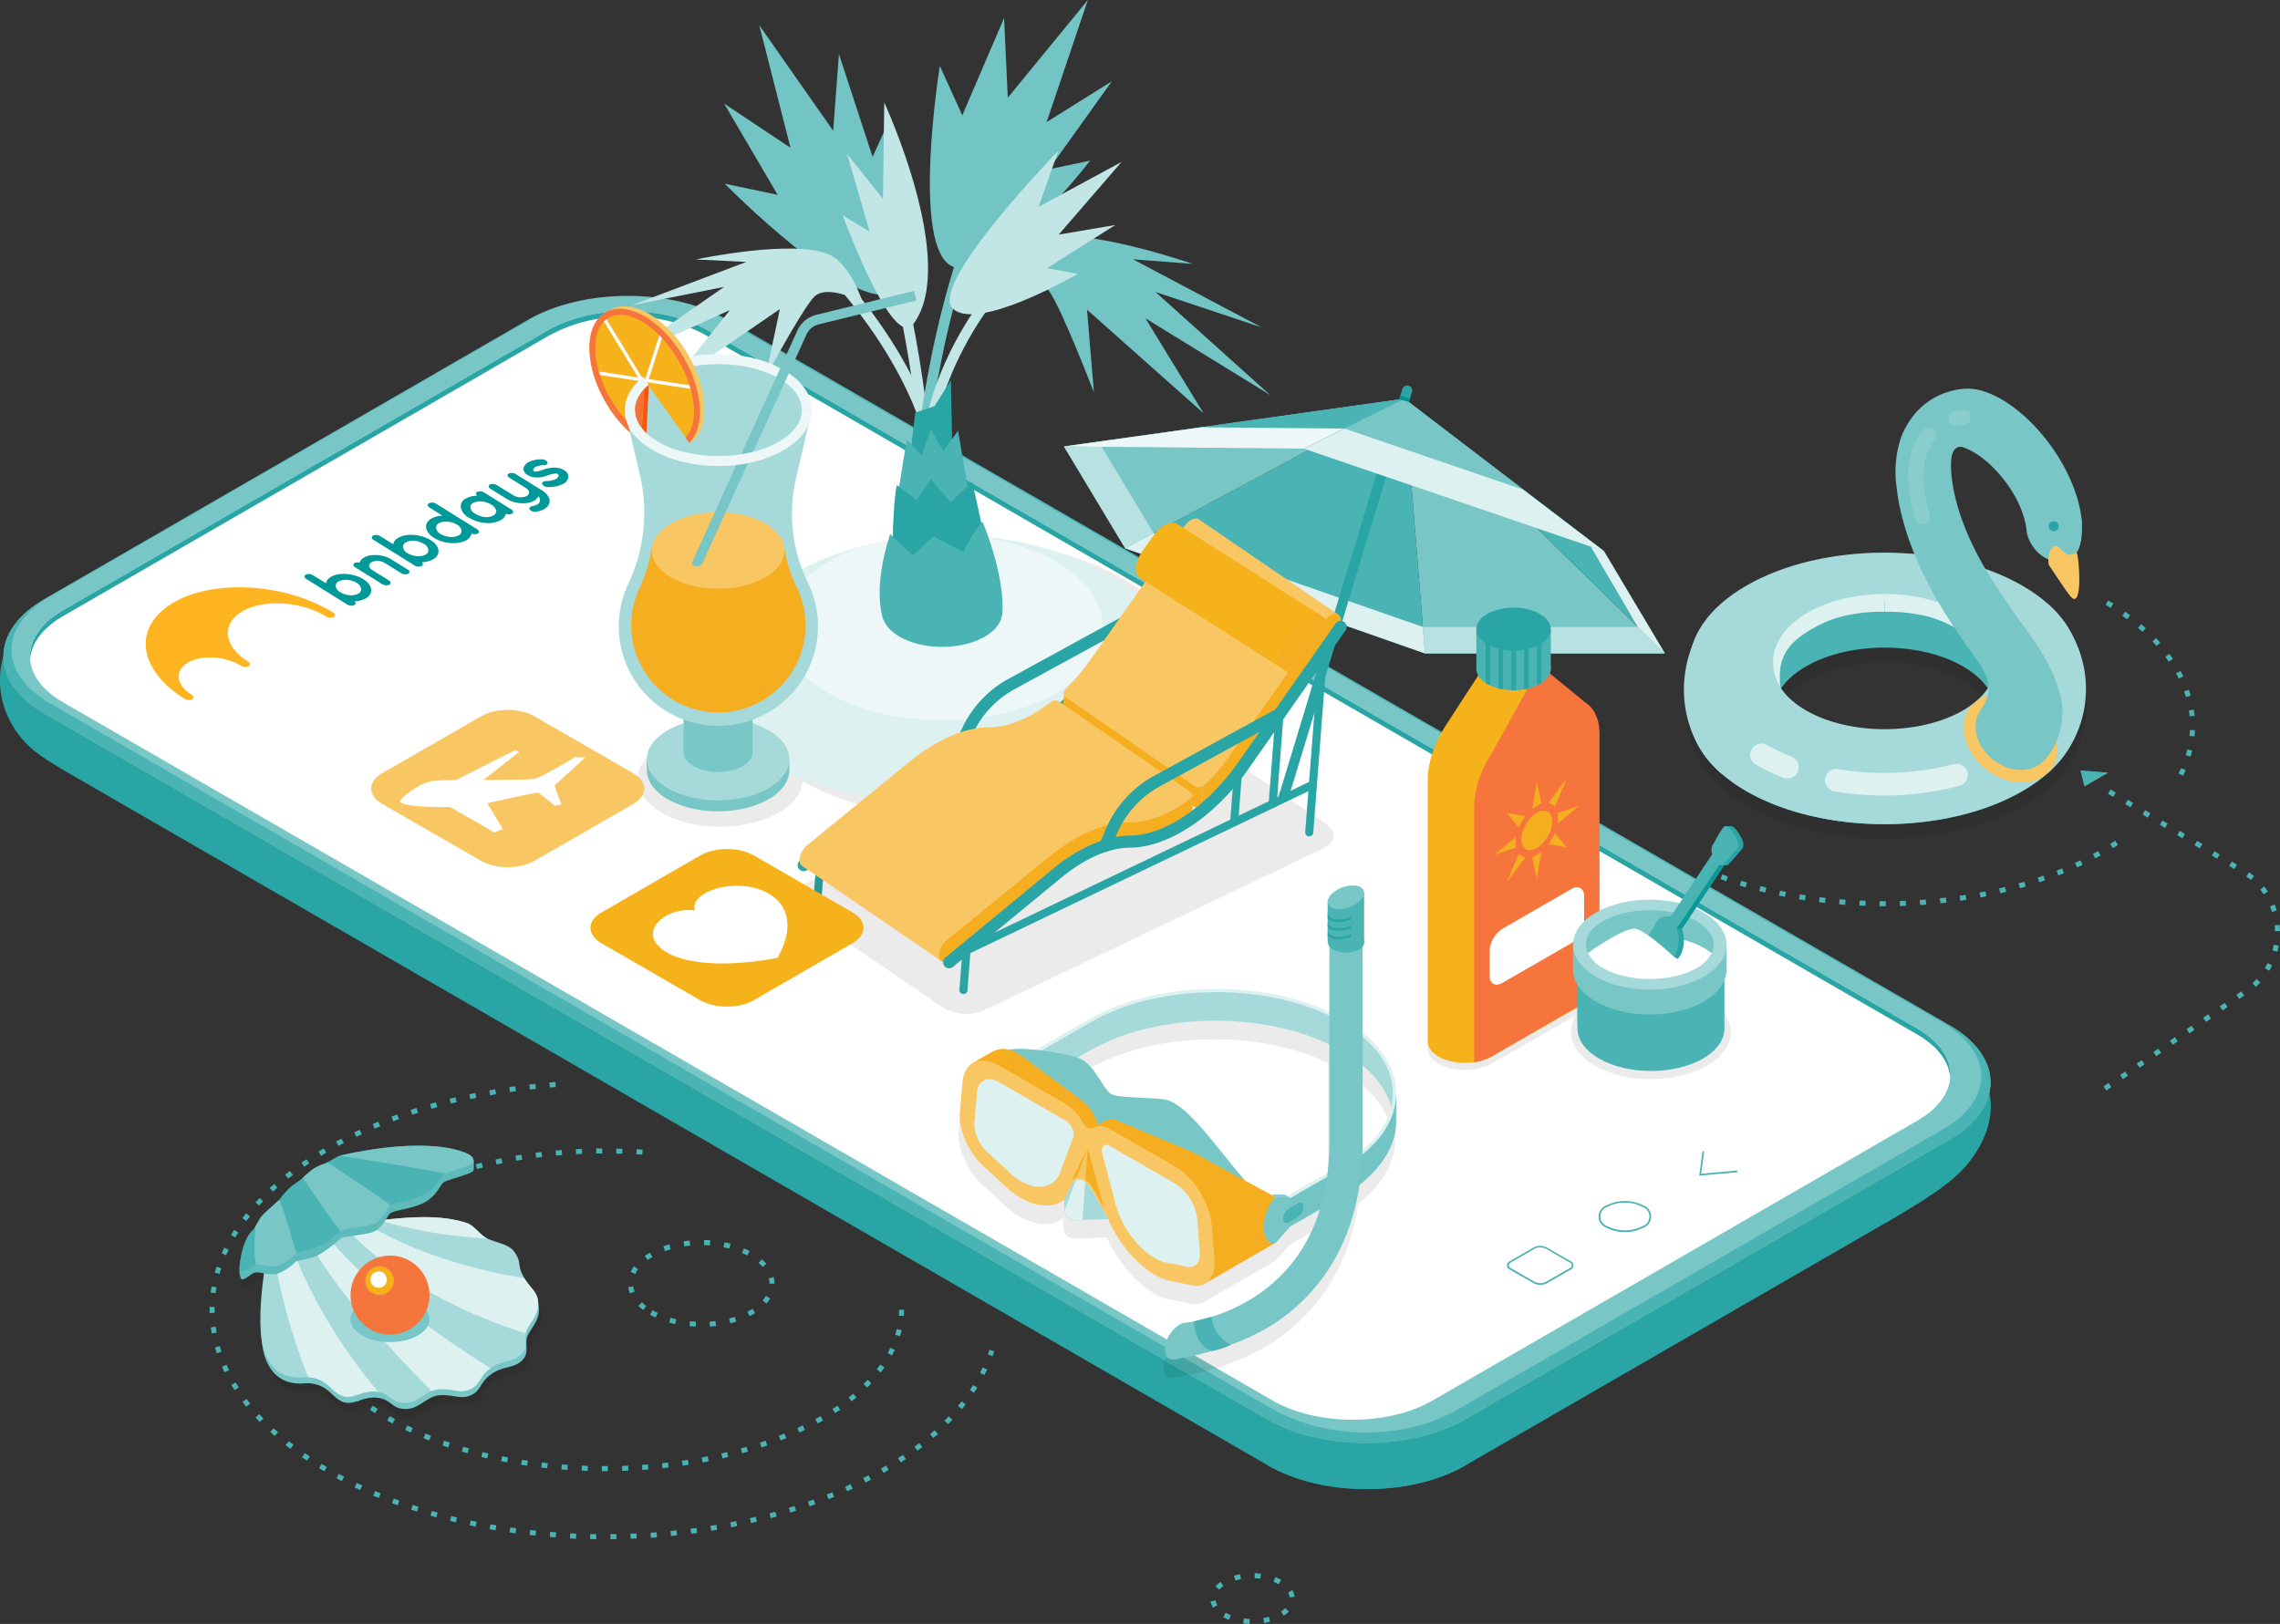 <svg xmlns="http://www.w3.org/2000/svg" xmlns:xlink="http://www.w3.org/1999/xlink" viewBox="0 0 709.7 505.57"><rect x="0" y="0" width="709.7" height="505.57" fill="#333333" stroke="none"/><defs><style>.cls-1,.cls-11{fill:#29a5a5;}.cls-1,.cls-2,.cls-28,.cls-3,.cls-30,.cls-31,.cls-4{fill-rule:evenodd;}.cls-12,.cls-2{fill:#78c6c6;}.cls-3,.cls-5{fill:#4ab3b3;}.cls-18,.cls-4{fill:#fff;}.cls-6{opacity:0.08;}.cls-7{fill:#def1f1;}.cls-8{fill:#edf7f7;}.cls-9{fill:#c2e5e5;}.cls-10{fill:#73c4c4;}.cls-13{fill:#b8e1e1;}.cls-14{fill:#009393;}.cls-15{fill:#f6b21b;}.cls-16{fill:#f6753c;}.cls-17{fill:#f6ae21;}.cls-19{fill:#61bcbc;}.cls-20{fill:#f8c763;}.cls-21,.cls-28{fill:#a6d9d9;}.cls-22{fill:#8acdcd;}.cls-23{fill:#f67135;}.cls-24{fill:url(#linear-gradient);}.cls-25{fill:url(#linear-gradient-2);}.cls-26{fill:#f9c96a;}.cls-27{fill:#0a9898;}.cls-29{fill:#5ebbbb;}.cls-30{fill:#ffb522;}.cls-31{fill:#099;}.cls-32{fill:#7ac7c7;}.cls-33{fill:#f6560d;}.cls-34{fill:#f6df83;}</style><linearGradient id="linear-gradient" x1="330.8" y1="354.07" x2="343.01" y2="370.2" gradientUnits="userSpaceOnUse"><stop offset="0" stop-color="#fff"/><stop offset="1" stop-color="#61bcbc"/></linearGradient><linearGradient id="linear-gradient-2" x1="324.19" y1="359.07" x2="336.4" y2="375.2" xlink:href="#linear-gradient"/></defs><g id="Capa_2" data-name="Capa 2"><g id="Capa_4" data-name="Capa 4"><path class="cls-1" d="M587,380.68,456.05,456.27c-16.92,9.77-44.35,9.77-61.28,0L24.4,242.44s-23.82-29.6-6.9-39.37l149.39-86.25c16.92-9.77,44.36-9.77,61.28,0L605.45,334.64C622.37,344.41,603.91,370.91,587,380.68Z"/><path class="cls-1" d="M394.57,456.16l.2.11c16.93,9.77,44.36,9.77,61.28,0l.82-.47V428h-62.3Z"/><path class="cls-1" d="M619.22,340.35s3.07,9.74-6.49,21.7c-4.78,6-13.12,11.34-25.74,18.63l.86-17.6Z"/><path class="cls-1" d="M1.06,204.41s-5,13.67,6.61,26.54c3.62,4,9.37,7.24,16.73,11.49l-1-17.93Z"/><path class="cls-2" d="M604.17,321.17,224.11,101.68c-14.85-8.57-41.34-8.74-56.19-.17L16.62,188.4C1.78,197,3,212.22,17.82,220.79L398.3,440.46c14.85,8.58,39,8.58,53.86,0l150.66-87C617.67,344.9,619,329.74,604.17,321.17Zm-17.38,25.34-146.7,84.7c-13.78,8-36.1,8-49.88,0L21.52,218.34c-12.53-7.23-12.53-19,0-26.19l151.21-87.3c12.53-7.24,32.84-7.24,45.37,0L586.79,317.71C600.56,325.66,600.56,338.56,586.79,346.51Z"/><path class="cls-2" d="M606.8,319.18,226.32,99.51c-17.06-9.86-44.73-9.86-61.8,0l-150.66,87c-17.06,9.86-17.06,25.83,0,35.68L394.34,441.84c17.07,9.85,44.73,9.85,61.8,0l150.66-87C623.87,345,623.87,329,606.8,319.18Zm-4,33.38-150.66,87c-14.85,8.57-39,8.57-53.86,0L17.83,219.88C3,211.31,3,197.36,17.83,188.78l150.66-87c14.85-8.57,39-8.57,53.86,0L602.83,321.47C617.68,330,617.68,344,602.83,352.56Z"/><path class="cls-3" d="M606.8,319.18,226.32,99.51a49.39,49.39,0,0,0-8-3.65,45.48,45.48,0,0,1,5.57,2.68L604.83,318.47c15.83,9.14,15.83,24,0,33.1L453.7,438.82a41,41,0,0,1-3.8,1.93c-12.87,6.32-31.34,6.91-45.24,1.75a46,46,0,0,1-8.27-3.68L15.46,218.89c-15.83-9.14-15.83-24,0-33.09L166.58,98.54c.82-.47,1.68-.92,2.55-1.34a46.11,46.11,0,0,0-4.61,2.31l-150.66,87c-17.06,9.86-17.06,25.83,0,35.68L394.34,441.84c17.07,9.85,44.73,9.85,61.8,0l150.66-87C623.87,345,623.87,329,606.8,319.18Z"/><path class="cls-4" d="M596.83,320.26,220.2,102.81c-13.69-7.91-35.9-7.91-49.59,0L19.61,190c-13.7,7.91-13.7,20.73,0,28.64L396.23,436.07c13.69,7.91,35.9,7.91,49.59,0l151-87.18C610.52,341,610.52,328.16,596.83,320.26Z"/><path class="cls-5" d="M479.45,400a4.18,4.18,0,0,1-2.05-.5L470,395.28a1.43,1.43,0,0,1,0-2.67l7.37-4.25a4.43,4.43,0,0,1,4.1,0l7.37,4.25a1.43,1.43,0,0,1,0,2.67l-7.37,4.25A4.2,4.2,0,0,1,479.45,400Zm0-11.65a3.59,3.59,0,0,0-1.79.43l-7.37,4.25a1.12,1.12,0,0,0-.66.88,1.1,1.1,0,0,0,.66.89l7.37,4.25a4,4,0,0,0,3.58,0l7.36-4.25a.92.92,0,0,0,0-1.77l-7.36-4.25A3.62,3.62,0,0,0,479.45,388.38Z"/><path class="cls-5" d="M505.78,383.57a11.76,11.76,0,0,1-5.73-1.37,3.67,3.67,0,0,1,0-6.92,12.67,12.67,0,0,1,11.47,0,3.67,3.67,0,0,1,0,6.92A11.8,11.8,0,0,1,505.78,383.57Zm0-9.14a11.2,11.2,0,0,0-5.47,1.3,3.16,3.16,0,0,0,0,6,12.12,12.12,0,0,0,10.94,0,3.16,3.16,0,0,0,0-6A11.17,11.17,0,0,0,505.78,374.43Z"/><path class="cls-5" d="M528.92,366l1-7.35a.26.26,0,1,1,.52.07l-.93,6.7,11.06-1a.27.27,0,0,1,.28.24.27.27,0,0,1-.24.29Z"/><path class="cls-1" d="M19.61,191.82l151-87.18c15-8.53,35.9-7.91,49.59,0L596.83,322.08c6.44,3.72,9.85,8.53,10.23,13.4.43-5.48-3-11-10.23-15.22L220.2,102.81c-13.69-7.91-35.9-7.91-49.59,0L19.61,190C12.36,194.18,9,199.74,9.37,205.22,9.75,200.35,13.16,195.54,19.61,191.82Z"/><path class="cls-6" d="M350.76,180.9c-28.29-17-74.15-17-102.44,0-21.47,12.88-26.64,31.84-15.51,47.64-9.06-1.86-19.57-.7-26.83,3.49-10,5.8-10,15.21,0,21s26.34,5.8,36.38,0c4.72-2.72,7.22-6.24,7.51-9.81C278.26,259.3,323,259,350.76,242.34,379,225.38,379,197.87,350.76,180.9Z"/><ellipse class="cls-7" cx="295.61" cy="212.86" rx="75.3" ry="37.37"/><path class="cls-7" d="M222.59,204c9.12-21.61,38.35-37.42,73-37.42s63.89,15.81,73,37.42Z"/><ellipse class="cls-8" cx="293.27" cy="195.32" rx="50.08" ry="28.92"/><path class="cls-9" d="M286.63,140c-.06-.62-6.06-62.2-19-78.75l2.58-2c13.53,17.31,19.43,77.89,19.68,80.46Z"/><path class="cls-9" d="M289.4,143c0-.25-3-26.27-32.89-58.54l2.4-2.22c30.66,33.15,33.63,59.33,33.75,60.43l-3.26.33,1.63-.16Z"/><path class="cls-10" d="M288.38,143.11l-3.26-.25c0-.53,4.32-54,25.95-94.41L314,50C292.66,89.82,288.42,142.58,288.38,143.11Z"/><path class="cls-9" d="M286.53,155.47c-3.79-43.62,29.94-75.07,30.28-75.39L319,82.49c-.33.31-32.88,30.71-29.23,72.7Z"/><polygon class="cls-11" points="296.81 158.39 295.98 118.39 290.88 126.46 284.89 128.47 280.95 162.39 296.81 158.39"/><path class="cls-5" d="M303.54,164.79l-5.33-30.67-4.57,6.32-3.92-6.85-2.82,8.18L282.38,137c-1,3.68-4.48,27.63-4.48,27.63Z"/><path class="cls-11" d="M307.74,173.07,302.64,150l-6.75,6.38-6.1-7.19-4.43,6.51L279.17,151c-1.27,5.24-1.37,21.77-1.37,21.77Z"/><ellipse class="cls-5" cx="293.27" cy="190.62" rx="18.68" ry="10.78"/><path class="cls-5" d="M311.94,191.43s1.6-9.67-6.05-29c-3.3,3.25-6,9.45-6,9.45L290.58,167l-6.42,5.9s-4.86-4.4-7.09-6.66c-5.88,18.38-2,26.87-2,26.87Z"/><path class="cls-10" d="M326.62,90.68c4.13,6.06,13.89,31.48,13.89,31.48l-2.15-25.75,36.28,32.26L356.55,99.1,395.4,123l-35.73-32.1,33,11-40-21.17,18.55,1.41s-35.15-12.26-48.69-7.79c-8.23,2.71-7.63,9.93-7.63,9.93S322.5,84.62,326.62,90.68Z"/><path class="cls-10" d="M296.55,83C309.74,88.52,339.33,50,339.33,50l-12.84,2.7,19.59-27.38L325.79,38,338.62,0,313.7,30.41,312.54,5.62l-13,30.27-7-15.35S283.37,77.44,296.55,83Z"/><path class="cls-9" d="M296.53,96c7.57,7.57,39-10.76,39-10.76l-9.66-1.75,21.31-13.45-17.64,3L349.13,50.4l-25.86,14,6.19-17.51S289,88.48,296.53,96Z"/><path class="cls-10" d="M278.28,90.91c12.27-7.35-1.24-54-1.24-54l-5.42,11.94-10.48-32-1.8,23.84-23-32.83L246.06,46,225.39,32.23l16.68,28.43-16.49-3.48S266,98.26,278.28,90.91Z"/><path class="cls-9" d="M284.28,100.91c-6.42,8.57-22-33.91-22-33.91l8.39,5.1-7-24.2,11.17,14,.4-30S298.49,82,284.28,100.91Z"/><path class="cls-9" d="M253.22,92.62c-4.1,4.65-15,25-15,25l4.53-21.4-33.88,23.26L227.2,96.53,192,112.5l33.4-23.18-28.9,5.77,35.83-13.55-15.73-.77s30.82-6.58,41.72-1.4c6.63,3.15,10.2,14.78,10.2,14.78S257.33,88,253.22,92.62Z"/><polygon class="cls-12" points="518.24 203.43 443.56 203.43 437.16 124.12 518.24 203.43"/><polygon class="cls-5" points="443.56 203.43 350.25 170.72 437.16 124.12 443.56 203.43"/><polygon class="cls-12" points="350.25 170.72 331.19 139 437.16 124.12 350.25 170.72"/><polygon class="cls-5" points="518.24 203.43 499.25 171.57 437.16 124.12 518.24 203.43"/><polygon class="cls-13" points="350.25 170.72 331.19 139 342.91 139.11 359.09 165.98 350.25 170.72"/><polygon class="cls-7" points="443.56 203.43 350.25 170.72 359.09 165.95 442.9 195.19 443.56 203.43"/><polygon class="cls-13" points="443.56 203.43 518.24 203.43 509.81 195.19 442.9 195.19 443.56 203.43"/><path class="cls-11" d="M399.58,249.55a1.41,1.41,0,0,1-.45-.07,1.56,1.56,0,0,1-1-1.94l38.38-126.4a1.56,1.56,0,0,1,3,.89L401.07,248.44A1.57,1.57,0,0,1,399.58,249.55Z"/><polygon class="cls-12" points="437.16 124.12 405.9 139.68 499.25 171.57 437.16 124.12"/><polygon class="cls-7" points="499.25 171.57 405.9 139.68 418.47 133.42 473.98 152.38 499.25 171.57"/><polygon class="cls-5" points="331.1 139 405.8 139.68 437.16 124.12 331.1 139"/><polygon class="cls-8" points="405.8 139.68 331.1 139 374.01 133.02 418.37 133.41 405.8 139.68"/><polygon class="cls-7" points="518.24 203.43 499.25 171.57 495.16 170.18 509.81 195.19 518.24 203.43"/><polygon class="cls-14" points="435.53 124.35 438.52 125.11 438.83 124.09 435.89 123.07 435.53 124.35"/><path class="cls-6" d="M494.48,313.88,464.2,331.16c-4.53,2.61-11.88,2.61-16.42,0s-4.53-6.86,0-9.48l30.29-17.28c4.53-2.62,11.88-2.62,16.41,0S499,311.26,494.48,313.88Z"/><path class="cls-15" d="M494.48,311.65,464.2,328.94c-4.53,2.61-11.88,2.61-16.42,0s-4.53-6.86,0-9.48l30.29-17.28c4.53-2.62,11.88-2.62,16.41,0S499,309,494.48,311.65Z"/><path class="cls-15" d="M483.41,301.13l-39,22.53V242.78c0-5.29,2.05-11.49,5.6-16.91l11.23-17.26,10.79-1,5.79,2.16c3.55,1.32,5.61,5.15,5.61,10.45Z"/><polygon class="cls-16" points="481.25 208.69 493.93 219.1 482.59 225.39 473.95 219.6 481.25 208.69"/><path class="cls-16" d="M497.88,306.65a5,5,0,0,1-2.48,4.3L465.87,328a16.56,16.56,0,0,1-7,2.69V251.17c0-5.29,2.06-11.5,5.61-16.92l11.19-20.19,3.45-1.36,13.17,5.49c3.55,1.33,5.6,5.16,5.6,10.45Z"/><ellipse class="cls-17" cx="478.37" cy="258.48" rx="6.74" ry="3.89" transform="translate(14.21 541.69) rotate(-59.77)"/><polygon class="cls-17" points="476.95 251.72 478.37 243.32 479.79 250.08 476.95 251.72"/><polygon class="cls-17" points="472.7 257.55 469.05 253.15 474.71 254.08 472.7 257.55"/><polygon class="cls-17" points="471.78 263.92 465.18 266.1 471.78 260.66 471.78 263.92"/><polygon class="cls-17" points="474.71 267.11 469.05 274.59 472.7 265.96 474.71 267.11"/><polygon class="cls-17" points="479.79 265.24 478.37 273.64 476.95 266.88 479.79 265.24"/><polygon class="cls-17" points="484.04 259.42 487.7 263.82 482.03 262.88 484.04 259.42"/><polygon class="cls-17" points="484.97 253.04 491.57 250.87 484.97 256.31 484.97 253.04"/><polygon class="cls-17" points="482.03 249.85 487.7 242.37 484.04 251 482.03 249.85"/><path class="cls-18" d="M489.1,293.65,467.64,306c-2.18,1.26-3.95.25-3.95-2.26V296a8.73,8.73,0,0,1,3.95-6.83l21.46-12.39c2.19-1.26,4-.25,4,2.27v7.82A8.7,8.7,0,0,1,489.1,293.65Z"/><rect class="cls-19" x="460.51" y="197.26" width="21.25" height="13.27"/><ellipse class="cls-5" cx="471.13" cy="208.2" rx="11.59" ry="6.69"/><rect class="cls-5" x="459.54" y="196.02" width="23.19" height="12.18"/><path class="cls-11" d="M462.45,196.05v16.61c.16.1.31.21.49.31s.61.29.93.43V196.05Z"/><path class="cls-11" d="M466.44,196.05v18.28c.46.12.93.21,1.41.29V196.05Z"/><path class="cls-11" d="M470.43,196.05v18.84q.7,0,1.41,0V196.05Z"/><path class="cls-11" d="M474.42,196.05v18.57c.47-.08.95-.17,1.41-.28V196.05Z"/><path class="cls-11" d="M478.4,196.05V213.4c.31-.14.64-.27.93-.43l.49-.31V196.05Z"/><path class="cls-11" d="M479.33,191.14c4.53,2.61,4.53,6.85,0,9.46s-11.87,2.62-16.39,0-4.53-6.85,0-9.46S474.81,188.52,479.33,191.14Z"/><path class="cls-11" d="M250.16,271.23a1.88,1.88,0,0,1-1.2-3.33L282.83,240c7.92-6.46,16.29-10,23.58-10.07,10.8-.07,24-9,33.72-22.78l30.35-43.27a1.89,1.89,0,0,1,3.09,2.16l-30.36,43.27c-10.37,14.74-24.8,24.31-36.77,24.38-6.44,0-14,3.31-21.22,9.22L251.36,270.8A1.88,1.88,0,0,1,250.16,271.23Z"/><path class="cls-11" d="M362.26,230.16h-.1a1.24,1.24,0,0,1-1.15-1.34l4.31-56.19a1.24,1.24,0,0,1,1.35-1.16,1.26,1.26,0,0,1,1.15,1.35L363.51,229A1.25,1.25,0,0,1,362.26,230.16Z"/><path class="cls-11" d="M253.27,268a1.26,1.26,0,0,1-.54-2.39l110.13-52.76a1.25,1.25,0,1,1,1.08,2.26L253.81,267.92A1.29,1.29,0,0,1,253.27,268Z"/><path class="cls-11" d="M254.61,279.25h-.09a1.25,1.25,0,0,1-1.16-1.35l.94-12.29a1.26,1.26,0,1,1,2.51.19l-.95,12.3A1.26,1.26,0,0,1,254.61,279.25Z"/><path class="cls-11" d="M350.87,221.28h-.1a1.27,1.27,0,0,1-1.16-1.35l2.15-28a1.26,1.26,0,0,1,2.51.19l-2.15,28A1.25,1.25,0,0,1,350.87,221.28Z"/><path class="cls-11" d="M338.9,227.15h-.09a1.26,1.26,0,0,1-1.16-1.35l1.19-15.53a1.26,1.26,0,0,1,2.51.19L340.15,226A1.25,1.25,0,0,1,338.9,227.15Z"/><path class="cls-11" d="M298.78,235a1.92,1.92,0,0,1-.74-.15,1.89,1.89,0,0,1-1-2.47l1.91-4.5a34.13,34.13,0,0,1,15-16.56l38.19-20.9a1.88,1.88,0,1,1,1.81,3.3L315.73,214.6a30.32,30.32,0,0,0-13.31,14.72l-1.91,4.5A1.87,1.87,0,0,1,298.78,235Z"/><path class="cls-6" d="M412.17,264,306.22,314.59a14.27,14.27,0,0,1-12.88-1l-44.57-30.5c-3.4-2.33-3.14-5.66.57-7.44l106-50.59a14.27,14.27,0,0,1,12.88,1l44.57,30.5C416.14,258.89,415.88,262.22,412.17,264Z"/><polygon class="cls-17" points="331.26 215.45 330.69 222.95 373.78 252.51 374.38 244.73 331.26 215.45"/><path class="cls-20" d="M374.61,244.54c13.63-12.47,42-53.19,42-53.19s-42.25-28.81-43.38-29.63-3.17.11-4.56,2.09l-29.14,41.44a65.45,65.45,0,0,1-7.77,9.15,1.85,1.85,0,0,0,.25,2.86l39.85,27.5A2.17,2.17,0,0,0,374.61,244.54Z"/><path class="cls-20" d="M371.33,248.38a1.63,1.63,0,0,0-.66-1.71l-40.86-28.16a2.39,2.39,0,0,0-2.8.07c-6.37,4.95-13.12,7.82-19.11,7.85-7.56,0-16.32,3.82-24.67,10.62l-31.88,26c-1.74,1.42-2.83,3.87-2.42,5.48a1.69,1.69,0,0,0,.78,1.09c.54.31,43.28,29.56,43.28,29.56l44.54-37.13s22.06-2,32.14-9.47C370.4,252,371,249.77,371.33,248.38Z"/><path class="cls-17" d="M371.37,247.9c-6.71,5.52-13.73,8.12-20.09,8.16-7.56.05-16.32,3.82-24.66,10.62l-31.89,26c-1.74,1.42-2.82,3.87-2.41,5.48.33,1.29,1.52,1.63,2.88,1a5.12,5.12,0,0,0,1-.66l31.89-26c6.81-5.56,14-8.64,20.13-8.67,7.13,0,15.15-3.37,22.76-9.12Z"/><path class="cls-17" d="M416.65,191.35c-1.12-.82-3.17.11-4.56,2.09L383,234.88a52.39,52.39,0,0,1-8.57,9.85l-.6,7.78A68.36,68.36,0,0,0,387,237.86l29.14-41.44C417.57,194.44,417.78,192.17,416.65,191.35Z"/><path class="cls-17" d="M374.38,244.73a2.24,2.24,0,0,1-2.74-.15l-.43,6.17,2.57,1.76Z"/><path class="cls-15" d="M411,191.5l-11.83,16.67-44.41-28.24c-1.83-1.36-1.47-5.08.81-8.31l3.57-5c2.28-3.22,5.62-4.73,7.45-3.37Z"/><path class="cls-17" d="M412.63,192.73,400.8,209.4l-1.65-1.23c-1.84-1.36-1.47-5.08.81-8.31l3.57-5c2.28-3.23,5.62-4.74,7.45-3.38Z"/><path class="cls-11" d="M407.54,260.39h-.1a1.25,1.25,0,0,1-1.16-1.34l4.32-56.19a1.23,1.23,0,0,1,1.34-1.15A1.25,1.25,0,0,1,413.1,203l-4.31,56.19A1.25,1.25,0,0,1,407.54,260.39Z"/><path class="cls-11" d="M298.55,298.27a1.25,1.25,0,0,1-.54-2.38l110.12-52.77a1.25,1.25,0,1,1,1.09,2.26L299.09,298.15A1.29,1.29,0,0,1,298.55,298.27Z"/><path class="cls-11" d="M299.89,309.48h-.1a1.24,1.24,0,0,1-1.15-1.34l.94-12.3a1.26,1.26,0,1,1,2.51.19l-.95,12.3A1.25,1.25,0,0,1,299.89,309.48Z"/><path class="cls-11" d="M396.14,251.51h-.09a1.27,1.27,0,0,1-1.16-1.35l2.15-28a1.25,1.25,0,0,1,2.5.2l-2.15,28A1.25,1.25,0,0,1,396.14,251.51Z"/><path class="cls-11" d="M384.18,257h-.1a1.25,1.25,0,0,1-1.15-1.35l1.19-15.54a1.25,1.25,0,0,1,2.5.19l-1.19,15.54A1.25,1.25,0,0,1,384.18,257Z"/><path class="cls-11" d="M295.44,301.47a1.89,1.89,0,0,1-1.2-3.34l33.87-27.92c7.92-6.45,16.29-10,23.58-10.07,10.8-.07,24-9,33.71-22.78l30.36-43.27a1.88,1.88,0,1,1,3.08,2.16l-30.35,43.28c-10.37,14.73-24.8,24.3-36.78,24.37-6.43,0-14,3.32-21.21,9.22L296.64,301A1.88,1.88,0,0,1,295.44,301.47Z"/><path class="cls-11" d="M344.05,265.2a1.91,1.91,0,0,1-.73-.15,1.89,1.89,0,0,1-1-2.47l1.91-4.5a34.1,34.1,0,0,1,15-16.55l38.19-20.91a1.88,1.88,0,0,1,1.81,3.3L361,244.83a30.27,30.27,0,0,0-13.31,14.72l-1.91,4.5A1.88,1.88,0,0,1,344.05,265.2Z"/><path class="cls-6" d="M434.24,346.38v0c0-.07,0-.13,0-.2,0-6.92-3.68-13.49-10.47-19l-10.37-6.38c-21.93-10.29-54.32-9.54-74.73,2.24l-16.56,9.57c-3.56-.37-6.83-.46-8.59,0a6.72,6.72,0,0,0-4.27.24c-.73.32-6.65,3.74-6.65,3.74-1.87,1-3.13,3.15-3.4,6.2L298.4,352c-.51,5.81,3.07,13.44,8.3,17.69l7.17,6.61a25.94,25.94,0,0,0,3.5,2.42c5.22,3,10.17,3.16,13.5.55l0,0,.1,3a3,3,0,0,0,.05.42,3.42,3.42,0,0,0,.41,1.19,3.16,3.16,0,0,0,.35.5.1.1,0,0,0,0,.05,3.59,3.59,0,0,0,.39.39l.07.06a3.19,3.19,0,0,0,.44.31l.09.05a3.81,3.81,0,0,0,.5.23l.08,0a3.41,3.41,0,0,0,.55.14H334a4.3,4.3,0,0,0,.62,0l9.92-.35-4.5-8a23.4,23.4,0,0,0-1.46-2.4,7.1,7.1,0,0,1,.72,1l5.24,9.4,0-.09c3.26,7.45,8.79,14.07,14.66,17.46a20.12,20.12,0,0,0,3.49,1.61l6.73,1.36a6.36,6.36,0,0,0,5.25-.2s4.08-2.38,6.05-3.5l15.63-9a2.76,2.76,0,0,0,1.07-.81l3.52-4a1.68,1.68,0,0,0,.27-.42l9.32-5.38c-6.69,21.66-23.27,30.16-33.64,33.42l-5.64,1.45c-1.13.23-2,.36-2.55.43a4.12,4.12,0,0,0-2,.6,9.81,9.81,0,0,0-4.45,7.68c0,2,1,3.11,2.39,3.15a.38.38,0,0,0,.18,0,2.47,2.47,0,0,0,.64-.09,90.14,90.14,0,0,0,11.49-2.58,20,20,0,0,0,5.86-1.92,66.48,66.48,0,0,0,13.61-6.69c10.58-7,22.89-19.93,26.4-43.07,7.3-5.7,11.31-12.72,11.44-19.33C434.26,354.52,434.24,346.38,434.24,346.38Zm-20.83,14.83a80.51,80.51,0,0,1-.57,9.73l-12.45,7.19-.19-.16a1.66,1.66,0,0,0-1.05-.35l-2.81,0a1.67,1.67,0,0,0-.74.23l-8.41-4.55c-10-11.63-18.52-24.62-25.56-25.31s-13.93-.4-16.13-1.6c-2.57-1.41-5.08-9.51-10.31-11.28l-.18-.06,3.68-2.12c20.46-11.81,52.91-12.47,74.72-2Zm10.33,2.66c0-.87,0-1.76,0-2.66V337.55c4.66,3.92,7.63,8.32,8.93,12.84C431.59,355.24,428.53,359.84,423.74,363.87Z"/><path class="cls-10" d="M417.84,363,379.1,385.34v9.51l38.74-22.37c10.67-6.16,16.61-14.84,16.77-22.92,0-.85,0-9,0-9l-1.13,4.5C431.79,351.62,426.58,357.93,417.84,363Z"/><path class="cls-21" d="M417.57,317.65c-21.68-12.52-56.83-12.52-78.51,0l-30.4,17.55v9.51l30.4-17.56c21.68-12.51,56.83-12.51,78.51,0,8.74,5.05,14,11.36,15.65,17.92C435.73,335.36,430.52,325.12,417.57,317.65Z"/><path class="cls-7" d="M379.36,385.88l-.52-.9,38.73-22.37c10.32-5.95,16-13.84,16-22.21s-5.68-16.25-16-22.21c-21.5-12.42-56.49-12.42-78,0l-30.4,17.55-.52-.91,30.4-17.55c21.79-12.58,57.25-12.58,79,0,10.65,6.15,16.52,14.36,16.52,23.12s-5.87,17-16.52,23.12Z"/><path class="cls-12" d="M362,342.2c-7.13-.69-13.93-.39-16.13-1.59-2.56-1.41-5.08-9.52-10.31-11.28s-20.65-4.07-22.77-1.94v1.66l29.27,22.44L381.9,369l6-1C377.77,356.21,369.13,342.9,362,342.2Z"/><path class="cls-22" d="M400.7,380.88l-4,4.56c-.71.82-1.57,1.13-2.11.76-1-.65-2.25-2.07-2.25-5a16.78,16.78,0,0,1,2.25-7.63,2.92,2.92,0,0,1,2.11-1.69l2.81,0a1.66,1.66,0,0,1,1.05.35l1,.78Z"/><path class="cls-17" d="M381,396.17l16-9.25s-.38-13.35-.4-13.78a1.33,1.33,0,0,0-.69-1.08l-23.73-12.81Z"/><path class="cls-17" d="M384.78,387.84,384,377.76a25.81,25.81,0,0,0-6.65-14.58,19.75,19.75,0,0,0-7-4.86l-21.26-8.9c-2.28-1.31-4.43-1.27-5.74.11a3.92,3.92,0,0,0-.7,1c-.17.37-.74.06-.92-.51a15.93,15.93,0,0,0-.64-1.68,15.12,15.12,0,0,0-5.74-6.72L318.1,328.87a11.91,11.91,0,0,0-3-1.67,7.35,7.35,0,0,0-5.45-.1c-.73.32-6.64,3.74-6.64,3.74l-.66,13.28c-.51,5.81,3.07,13.44,8.29,17.68l7.18,6.62a26.15,26.15,0,0,0,3.49,2.42c7.32,4.22,14.11,2.84,16.62-3.87l4-10.74a6.31,6.31,0,0,0,.26-.93c.06.35.14.71.23,1.07l4,15.38c2.52,9.62,9.31,18.84,16.62,23.07a20.62,20.62,0,0,0,3.5,1.61l8.44,3.24s5.34-3.12,6.74-3.91C383.89,394.55,385.09,391.74,384.78,387.84Z"/><path class="cls-17" d="M342.61,350.55c-.17.37-.74.06-.92-.51a15.93,15.93,0,0,0-.64-1.68,15.12,15.12,0,0,0-5.74-6.72L318.1,328.87a11.91,11.91,0,0,0-3-1.67,7.35,7.35,0,0,0-5.45-.1c-.73.32-6.64,3.74-6.64,3.74l-.66,13.28c-.51,5.81,3.07,13.44,8.29,17.68l7.18,6.62a26.15,26.15,0,0,0,3.49,2.42c7.32,4.22,14.11,2.84,16.62-3.87,0,0,4.21-11.34,4.28-11.67A30.92,30.92,0,0,0,342.61,350.55Z"/><path class="cls-7" d="M362.49,395.68l6.73,1.36c4.09,1.4,6.89-1.34,6.49-6.34l-.81-10.09c-.45-5.67-4.4-12.08-9.13-14.81l-20.33-11.68c-3.28-1.89-5.58.51-4.48,4.7l4,15.38C347.53,384,355,393.12,362.49,395.68Z"/><path class="cls-7" d="M314.64,368.2l-7.17-6.62c-4.09-3.32-6.88-9.28-6.49-13.82l.81-9.16c.45-5.15,4.4-7,9.13-4.27l20.78,12c3.28,1.9,5.57,6.95,4.48,9.87l-4,10.74C329.6,373.75,322.13,374.29,314.64,368.2Z"/><path class="cls-23" d="M333.5,368.14a6.7,6.7,0,0,0-.45,3.34,28.28,28.28,0,0,0,3.64-7.42l-1.13.69S334,367.22,333.5,368.14Z"/><path class="cls-24" d="M337.83,367.54l.75-10.15-3.46,9.35A3.63,3.63,0,0,1,337.83,367.54Z"/><path class="cls-25" d="M335,379.88l1.95-.07L337.8,368a3.07,3.07,0,0,0-2.89-.71l-3.54,9.58A3.54,3.54,0,0,0,335,379.88Z"/><path class="cls-17" d="M340.85,350.84l3.29-1.95,2.22,1.77s-3.78.92-4,.88S340.85,350.84,340.85,350.84Z"/><path class="cls-12" d="M401,372.71l-2.59,0a2.86,2.86,0,0,0-2.07.68,4.12,4.12,0,0,0-.76,1,16.79,16.79,0,0,0-2.24,7.63c0,3,1.28,4.4,2.24,5.05.54.36,1.4.05,2.12-.77l3.51-4a1.86,1.86,0,0,0,.48-1.25v-7.68A.68.68,0,0,0,401,372.71Z"/><path class="cls-5" d="M403.93,378.93l-2.67,1.54c-1,.59-1.84.12-1.84-1.05a4.05,4.05,0,0,1,1.84-3.18l2.67-1.55c1-.58,1.85-.11,1.85,1.06A4.07,4.07,0,0,1,403.93,378.93Z"/><path class="cls-20" d="M378,391.76l-.8-10.09c-.57-7.11-5.47-15.06-11.4-18.49L345.5,351.51a5.36,5.36,0,0,0-4.42-.74s-1.33.54-1.33.54c-.71.31-1.77-.3-2.48-1.42l-.22-.33a14.68,14.68,0,0,0-5.29-5.84l-20.78-12c-5.9-3.41-10.83-1.11-11.4,5.32l-.8,9.16c-.51,5.81,3.07,13.44,8.29,17.68l7.18,6.62a25.25,25.25,0,0,0,3.49,2.42c7.31,4.23,14.11,2.84,16.62-3.87l.63-1.67L336.3,365c.89-1.63,3.54-.14,4.47,2.53l1.61,4.61,0-.3.53,2c2.52,9.62,9.31,18.85,16.62,23.07a19.87,19.87,0,0,0,3.5,1.61l6.73,1.36C375,401.66,378.54,398.17,378,391.76Zm-43.94-37.67-4,10.73c-2.16,5.77-8.57,6.23-14.91,1.08L308,359.28c-3-2.4-5-6.68-4.68-10l.8-9.15c.35-3.9,3.3-5.27,6.87-3.21l20.78,12a5.3,5.3,0,0,1,2,2.37A3.79,3.79,0,0,1,334.09,354.09Zm34.73,40.12-6.73-1.36c-6.34-2.16-12.75-10-14.91-18.29l-4-15.37a2.55,2.55,0,0,1,.32-2.41,1.56,1.56,0,0,1,2,0l20.33,11.68a15.33,15.33,0,0,1,6.87,11.14l.8,10.08C373.79,393.26,371.78,395.22,368.82,394.21Z"/><path class="cls-17" d="M338.58,357.39l5.56,20.47s-3.27-7.29-5.06-9.22-4-2.85-5.66-.78Z"/><path class="cls-20" d="M337.83,367.54l.75-10.15-3.46,9.35A3.63,3.63,0,0,1,337.83,367.54Z"/><path class="cls-26" d="M344.89,379.53l-5.24-9.4a5.84,5.84,0,0,0-2.61-2.55,2.63,2.63,0,0,0-2.3-.2c-1.53.7-1.51,3-1.46,3.78l-.46.65,0-.3c0-.14-.48-3.6,1.73-4.61a3.19,3.19,0,0,1,2.75.2,6.45,6.45,0,0,1,2.84,2.78l3.67,6.67Z"/><path class="cls-21" d="M340.4,371.48a16.58,16.58,0,0,0-1.81-2.79c-1.86-1.81-3.12-1.57-3.77-1.35a2.14,2.14,0,0,0-1,.92l-2.56,5.25.1,2.95a3.53,3.53,0,0,0,3.65,3.42l9.91-.35Z"/><path class="cls-7" d="M335,379.88l1.95-.07L337.8,368a3.07,3.07,0,0,0-2.89-.71l-3.54,9.58A3.54,3.54,0,0,0,335,379.88Z"/><path class="cls-12" d="M365,423.27l3.4-11.37c1.84-.18,45.4-5,45.4-56.5V281.62h10.37V355.4c0,31.79-14.89,48.3-27.38,56.56C383.31,420.85,365.55,423.21,365,423.27Z"/><path class="cls-12" d="M371.5,415a9.78,9.78,0,0,1-4.45,7.67c-2.45,1.42-4.44.28-4.44-2.54a9.83,9.83,0,0,1,4.44-7.68C369.51,411,371.5,412.15,371.5,415Z"/><path class="cls-5" d="M371.56,411.39s.35,7.75,5.74,9.18a20.16,20.16,0,0,0,5.86-1.92,10.63,10.63,0,0,1-6-8.71Z"/><path class="cls-5" d="M423,291c2.22,1.28,2.22,3.35,0,4.63a8.88,8.88,0,0,1-8,0c-2.22-1.28-2.22-3.35,0-4.63A8.88,8.88,0,0,1,423,291Z"/><polygon class="cls-5" points="424.61 277.86 413.26 280.67 413.26 293.31 424.61 293.31 424.61 277.86"/><path class="cls-12" d="M422.07,275.72c2.61.41,3.32,2.36,1.59,4.35A9.59,9.59,0,0,1,415.8,283c-2.61-.41-3.32-2.36-1.59-4.36A9.61,9.61,0,0,1,422.07,275.72Z"/><path class="cls-11" d="M415.65,286.22a2.67,2.67,0,0,1-2.27-1.43,3.72,3.72,0,0,1-.12-.79v2a4.09,4.09,0,0,0,2.27,1,6.9,6.9,0,0,0,1.13.09,10.77,10.77,0,0,0,3.88-.8v-.84A9.41,9.41,0,0,1,415.65,286.22Z"/><path class="cls-11" d="M415.65,288.9a2.67,2.67,0,0,1-2.27-1.43,3.72,3.72,0,0,1-.12-.79v2a4.09,4.09,0,0,0,2.27,1,6.9,6.9,0,0,0,1.13.09,10.77,10.77,0,0,0,3.88-.8v-.84A9.41,9.41,0,0,1,415.65,288.9Z"/><path class="cls-11" d="M415.65,291.61a2.66,2.66,0,0,1-2.27-1.44,3.66,3.66,0,0,1-.12-.78v2a4.09,4.09,0,0,0,2.27,1,6.91,6.91,0,0,0,1.13.08,10.75,10.75,0,0,0,3.88-.79v-.85A9.32,9.32,0,0,1,415.65,291.61Z"/><ellipse class="cls-6" cx="513.86" cy="321.32" rx="24.9" ry="14.66"/><path class="cls-5" d="M536.77,302.07v18.15c0,3.38-2.23,6.76-6.7,9.34-8.93,5.15-23.4,5.15-32.33,0-4.26-2.46-6.49-5.65-6.69-8.87-.21-3.53,0-18.62,0-18.62Z"/><path class="cls-12" d="M537.42,294.09v7.76c0,3.59-2.34,7.17-7,9.91-9.33,5.47-24.45,5.47-33.78,0-4.66-2.74-7-6.32-7-9.91v-7.76Z"/><ellipse class="cls-21" cx="513.53" cy="294.09" rx="23.89" ry="14.01"/><ellipse class="cls-12" cx="513.53" cy="294.09" rx="19.9" ry="10.72"/><path class="cls-18" d="M532.8,296.76a19.39,19.39,0,0,0-2.82-1.85c-9.08-4.89-23.79-4.89-32.87,0a19.39,19.39,0,0,0-2.82,1.85,11.56,11.56,0,0,0,5.19,4.91c7.77,4.18,20.36,4.18,28.14,0A11.58,11.58,0,0,0,532.8,296.76Z"/><path class="cls-11" d="M523.56,289.14l13.15-19.74h.64a1,1,0,0,0,.76-.37l4-4.51c1-1.1.52-2.6-.11-3.75-.41-.75-1.8-3.37-3-3.56l-1.71,0a47,47,0,0,1-2.64,6.22,4.06,4.06,0,0,0,0,2.6l-13.28,19.9a2.82,2.82,0,0,0-1.39-.51l-1.85,0L517,287.6c-1.34,2.79-7.67,7.8-4.8,12s9.59.61,11.14-2.71A11,11,0,0,0,523.56,289.14Z"/><path class="cls-5" d="M521.91,289.12l13.28-19.9a.93.93,0,0,0,1.22-.15c.09-.09,4.06-4.56,4.07-4.57,1-1.1.52-2.59-.1-3.75-.52-.95-2.63-4.92-4-3.09s-2.3,3.84-3.43,5.72a4.16,4.16,0,0,0,0,2.61l-13.29,19.9c-1.54-1.06-3.29-.47-4.33,1.69-1.34,2.78-6.15,7.64-3.28,11.85s8.27.22,9.61-2.57A10.82,10.82,0,0,0,521.91,289.12Z"/><path class="cls-27" d="M521.91,289.12l1.65,0,13.15-19.74-1,0a1,1,0,0,1-.48-.16Z"/><polygon class="cls-18" points="521.31 303.02 510.12 303.02 510.12 291.57 523.8 299.47 521.31 303.02"/><path class="cls-18" d="M495.58,295.82s10.05-7.11,13.38-6.68,12.1,8.75,12.1,8.75Z"/><path class="cls-5" d="M655.67,339.52l-.9-1.29,1.55-1.07.9,1.29Zm5.16-3.56-.89-1.29,1.55-1.07.89,1.29ZM666,332.4l-.89-1.3,1.55-1.07.89,1.3Zm5.17-3.57-.9-1.29,1.55-1.07.9,1.29Zm5.16-3.56-.89-1.29,1.55-1.07.89,1.29Zm5.17-3.57-.89-1.29,1.55-1.07.89,1.3Zm5.17-3.56-.89-1.29,1.55-1.07.89,1.29Zm5.16-3.56-.89-1.29,1.55-1.07.89,1.29ZM697,311l-.89-1.29,1.55-1.07.89,1.29Zm5.14-3.76-1-1.17c.45-.4.89-.83,1.31-1.26l1.14,1.07C703.09,306.37,702.62,306.82,702.14,307.25Zm4.17-5-1.33-.82c.31-.52.61-1.05.88-1.59l1.4.71C707,301.17,706.65,301.74,706.31,302.29Zm2.58-5.94-1.51-.41c.16-.59.29-1.18.4-1.77l1.55.28C709.21,295.08,709.06,295.72,708.89,296.35Zm-.76-6.4c0-.61,0-1.22-.1-1.82l1.56-.15c.06.64.1,1.3.11,1.94Zm-.94-6c-.17-.58-.38-1.16-.6-1.72l1.45-.58c.24.6.46,1.22.65,1.84Zm-2.56-5.46c-.34-.5-.7-1-1.07-1.47l1.23-1c.4.51.79,1,1.14,1.58Zm-4-4.49c-.46-.39-1-.76-1.44-1.11l.9-1.28c.53.37,1,.77,1.54,1.19Zm-5.13-3.38-1.62-1,.81-1.35,1.61,1Zm-5.39-3.23-1.61-1,.8-1.35,1.62,1Zm-5.39-3.22-1.61-1,.8-1.35,1.62,1ZM679.32,261l-1.62-1,.81-1.34,1.61,1Zm-5.39-3.22-1.61-1,.8-1.35,1.62,1Zm-5.38-3.22-1.62-1,.81-1.35,1.61,1Zm-5.39-3.23-1.62-1,.81-1.35,1.62,1Zm-5.39-3.22-1.61-1,.8-1.34,1.62,1Z"/><path class="cls-6" d="M645.05,201.75a31.4,31.4,0,0,0-7.11-9l-.26-.25a49,49,0,0,0-8-5.67,67.76,67.76,0,0,0-11.54-5.22L596.06,177c-18.47-1.64-38,1.64-52.21,9.85-9.18,5.31-14.79,11.89-16.86,18.75a36.33,36.33,0,0,0,2.39,31.91l.23.37c.24.39.49.78.75,1.16l.26.37a32.79,32.79,0,0,0,5.47,6l0-.05.08.07c.5.43,1,.86,1.55,1.28l.37.29,1.33,1,.59.41c.42.29.86.59,1.3.87l.57.38c.63.4,1.28.79,2,1.18a70.39,70.39,0,0,0,14.7,6.26c1.76.53,3.56,1,5.38,1.44q2.49.59,5,1c1.23.21,2.47.41,3.72.58a103.87,103.87,0,0,0,34.17-1c2.78-.56,5.51-1.24,8.15-2a70.08,70.08,0,0,0,14.69-6.26c.67-.39,1.32-.78,1.95-1.18l.58-.37,1.3-.88.58-.41c.46-.33.9-.66,1.33-1l.38-.29c.53-.42,1-.85,1.55-1.28l.31-.28c.11-.09.22-.2.33-.3l.82-.76.5-.49c.31-.31.6-.62.89-.92s.3-.31.44-.47c.39-.44.78-.89,1.14-1.34.11-.13.2-.26.31-.4.24-.3.48-.61.7-.92l.18-.25.13-.18A35,35,0,0,0,645.05,201.75ZM615.43,222.7c-.28.21-.55.43-.8.66a29.46,29.46,0,0,1-3.44,2.32c-13.48,7.78-35.34,7.78-48.82,0a23,23,0,0,1-7.76-6.87l0,0a22.9,22.9,0,0,1,7.73-6.82c13.48-7.79,35.34-7.79,48.82,0a23.21,23.21,0,0,1,7.76,6.86A19.44,19.44,0,0,1,615.43,222.7Z"/><path class="cls-5" d="M543.62,196.76c-23.71,13.69-23.71,35.88,0,49.56s62.15,13.69,85.85,0,23.71-35.87,0-49.56S567.33,183.07,543.62,196.76ZM611,235.63c-13.48,7.79-35.34,7.79-48.82,0s-13.48-20.4,0-28.18,35.34-7.78,48.81,0S624.43,227.85,611,235.63Z"/><path class="cls-21" d="M619.39,227.66a21.79,21.79,0,0,1-8.44,8c-13.47,7.79-35.33,7.79-48.81,0a21.86,21.86,0,0,1-8.44-8H526.77c2.09,6.84,7.71,13.38,16.85,18.66,23.71,13.69,62.15,13.69,85.85,0,9.15-5.28,14.76-11.82,16.85-18.66Z"/><path class="cls-21" d="M535.86,187.86l3,40.9-3,12.14c-15.61-13.33-15.62-38.88,0-53Z"/><path class="cls-21" d="M637.45,188c15.62,14.17,16,38.52,0,52.68l-2.63-13Z"/><path class="cls-21" d="M543.62,182.31c-23.71,13.68-23.71,35.87,0,49.56s62.15,13.69,85.85,0,23.71-35.88,0-49.56S567.33,168.62,543.62,182.31ZM611,221.18c-13.48,7.78-35.34,7.78-48.82,0s-13.48-20.4,0-28.18,35.34-7.79,48.81,0S624.43,213.4,611,221.18Z"/><path class="cls-7" d="M556.37,242.35a3.57,3.57,0,0,1-1.27-.24,62.06,62.06,0,0,1-8.56-4.07,3.52,3.52,0,1,1,3.52-6.1,54.89,54.89,0,0,0,7.59,3.61,3.52,3.52,0,0,1-1.28,6.8Z"/><path class="cls-7" d="M586.66,184.93c-8.62,0-17.25,1.94-24,5.82-5.7,3.29-9.3,7.57-10.42,12.4a14.26,14.26,0,0,0,2.13,11.13,7.51,7.51,0,0,1-.34-2.75,19.88,19.88,0,0,1,.07-3,13.93,13.93,0,0,1,1.89-5.71l.12-.19c2.27-3.57,6.09-5.85,9.71-7.82a36.06,36.06,0,0,1,11-3.61,51.84,51.84,0,0,1,9.82-.74Z"/><path class="cls-7" d="M586.66,184.93c8.62,0,17.24,1.94,24,5.82,5.7,3.29,9.3,7.57,10.41,12.4a14.18,14.18,0,0,1-2.13,11.13,7.51,7.51,0,0,0,.34-2.75,17.55,17.55,0,0,0-.07-3,13.92,13.92,0,0,0-1.88-5.71l-.12-.19c-2.27-3.57-6.09-5.85-9.72-7.82a35.92,35.92,0,0,0-11-3.61,51.9,51.9,0,0,0-9.82-.74Z"/><path class="cls-7" d="M612.39,240.33a3.52,3.52,0,0,0-4.3-2.4,88.17,88.17,0,0,1-35.93,1.52,3.52,3.52,0,0,0-4.09,3.23,3.6,3.6,0,0,0,3.06,3.73,95.19,95.19,0,0,0,15.39,1.24,92.32,92.32,0,0,0,23.42-3,3.51,3.51,0,0,0,2.45-4.37Z"/><ellipse class="cls-20" cx="625.8" cy="229.82" rx="12.29" ry="15.86" transform="translate(56.94 577.44) rotate(-51.59)"/><ellipse class="cls-12" cx="626.67" cy="228.5" rx="10.19" ry="12.6" transform="translate(58.3 577.62) rotate(-51.59)"/><path class="cls-12" d="M648.06,162.38a6.48,6.48,0,0,0-.14-1.11c-1.08-8.33-5.35-17.54-11.82-25.45-7.19-8.79-16-14.46-22.89-14.8a14.53,14.53,0,0,0-3.34.21l-.25,0h0c-14.79,2.49-18.27,16.18-18.27,16.18a34.16,34.16,0,0,0-1,14.22c1.43,13.08,7.45,27.9,17.39,42.86,1.15,1.72,2.32,3.43,3.43,5.1,5.07,7.59,11.23,12.77,5.57,21.14-4.33,6.4,15.48,19.17,19,16.33,5.25-4.18,7.1-13.72,5.91-19.15-2.7-12.27-9.74-19.69-16.52-29.71-1.1-1.62-2.24-3.3-3.33-4.95-5.73-8.61-12.86-21.63-14.3-34.75a32.63,32.63,0,0,1-.18-4.86c.28-5.17,3.11-4.57,3.43-4.49,4,1.26,8.51,4.67,12.42,9.46,4.36,5.32,7.15,11.4,7.66,16.67a7.94,7.94,0,0,0,.45,1.93q.11.3.24.6c1.92,4.72,6.86,8.17,11.67,6.69,4.64-1.42,4.93-7.05,4.88-11.18A6.59,6.59,0,0,0,648.06,162.38Z"/><path class="cls-20" d="M637.67,175.76s-.52-4.65,1.82-5.73c1.25-.59,2.62,2,4.06,2.6,1.23.54,2.61-.9,2.91-.48.65.91,2,17.71-1.81,13.7C643.36,184.48,637.67,175.76,637.67,175.76Z"/><circle class="cls-11" cx="639.24" cy="163.83" r="1.55"/><path class="cls-22" d="M598.36,163.26a2.35,2.35,0,0,1-2.26-1.71c-3.49-12.4-2.59-21.77,2.68-27.84a2.35,2.35,0,0,1,3.54,3.08c-4.1,4.73-4.69,12.86-1.7,23.49a2.36,2.36,0,0,1-1.62,2.9A2.87,2.87,0,0,1,598.36,163.26Z"/><path class="cls-22" d="M608.81,132.67a2.35,2.35,0,0,1-.56-4.63,14.36,14.36,0,0,1,2.76-.45h.11a2.35,2.35,0,0,1,.12,4.69,11.19,11.19,0,0,0-1.86.32A2.78,2.78,0,0,1,608.81,132.67Z"/><path class="cls-5" d="M586.56,282.13h-1.49v-1.57H587v1.57Z"/><path class="cls-5" d="M591.37,282.06l0-1.57,1.87-.06.06,1.57Z"/><path class="cls-5" d="M580.65,282l-1.89-.08.08-1.57,1.87.08Z"/><path class="cls-5" d="M597.67,281.76l-.1-1.56,1.87-.14.12,1.56Z"/><path class="cls-5" d="M574.36,281.69l-1.89-.15.13-1.57,1.87.15Z"/><path class="cls-5" d="M604,281.22l-.17-1.56c.63-.06,1.25-.13,1.87-.21l.18,1.56Z"/><path class="cls-5" d="M568.08,281.1l-1.88-.22.19-1.56,1.86.22Z"/><path class="cls-5" d="M610.22,280.44l-.23-1.56,1.86-.28.24,1.55Z"/><path class="cls-5" d="M561.83,280.28,560,280l.26-1.55,1.84.29Z"/><path class="cls-5" d="M616.45,279.4l-.29-1.54,1.84-.36.31,1.54Z"/><path class="cls-5" d="M555.61,279.2l-1.85-.38.32-1.53,1.84.37Z"/><path class="cls-5" d="M622.63,278.1l-.36-1.52,1.83-.44.37,1.52Z"/><path class="cls-5" d="M549.45,277.86l-1.83-.46.39-1.52c.6.16,1.2.3,1.81.45Z"/><path class="cls-5" d="M628.75,276.53l-.43-1.51,1.8-.51.44,1.5Z"/><path class="cls-5" d="M543.35,276.24l-1.81-.53.46-1.51c.59.19,1.19.36,1.79.54Z"/><path class="cls-5" d="M634.78,274.68l-.5-1.49c.6-.19,1.19-.4,1.78-.6l.51,1.48Z"/><path class="cls-5" d="M537.34,274.34c-.6-.2-1.2-.41-1.79-.63l.53-1.47,1.77.62Z"/><path class="cls-5" d="M640.72,272.53l-.57-1.46,1.73-.7.6,1.45Z"/><path class="cls-5" d="M531.42,272.14l-1.75-.73.61-1.44,1.73.71Z"/><path class="cls-5" d="M646.54,270.06l-.66-1.43,1.69-.79.68,1.41Z"/><path class="cls-5" d="M652.2,267.24l-.74-1.38,1.64-.9.77,1.37C653.32,266.64,652.76,266.94,652.2,267.24Z"/><path class="cls-5" d="M657.68,264.06l-.84-1.33c.53-.33,1-.67,1.57-1l.86,1.31C658.75,263.38,658.22,263.72,657.68,264.06Z"/><path class="cls-5" d="M679.53,241.5l-1.4-.69c.27-.56.53-1.12.77-1.67l1.44.62Q680,240.63,679.53,241.5Z"/><path class="cls-5" d="M681.87,235.54l-1.5-.44c.17-.59.33-1.18.47-1.78l1.53.36C682.22,234.3,682.05,234.93,681.87,235.54Z"/><path class="cls-5" d="M683.11,229.25l-1.56-.15c.06-.61.1-1.23.13-1.84l1.57.07C683.22,228,683.18,228.61,683.11,229.25Z"/><path class="cls-5" d="M681.57,223c-.06-.6-.14-1.21-.23-1.82l1.55-.24c.1.64.18,1.28.24,1.91Z"/><path class="cls-5" d="M680.41,217c-.17-.58-.35-1.17-.56-1.76l1.48-.51c.22.61.41,1.22.59,1.83Z"/><path class="cls-5" d="M678.2,211.26c-.27-.55-.55-1.1-.85-1.64l1.38-.75c.3.56.6,1.14.88,1.7Z"/><path class="cls-5" d="M675.09,206c-.35-.5-.71-1-1.08-1.5l1.26-.94c.38.51.75,1,1.11,1.55Z"/><path class="cls-5" d="M671.27,201.1c-.41-.46-.83-.91-1.26-1.36l1.13-1.09c.45.47.88.94,1.3,1.41Z"/><path class="cls-5" d="M666.9,196.72c-.46-.41-.92-.82-1.4-1.22l1-1.2,1.44,1.26Z"/><path class="cls-5" d="M662.1,192.79c-.49-.37-1-.73-1.5-1.1l.9-1.28c.53.37,1,.75,1.54,1.12Z"/><path class="cls-5" d="M657,189.27l-1.59-1,.81-1.35c.55.33,1.09.66,1.62,1Z"/><polygon class="cls-5" points="656.28 240.54 648.81 244.86 647.58 239.83 656.28 240.54"/><path class="cls-5" d="M190,479.17l0-1.57,1.88,0,0,1.57Zm-4.41,0-1.89,0,0-1.57,1.88,0Zm10.71-.13-.06-1.57,1.87-.08.08,1.57Zm-17,0-1.89-.09.08-1.57,1.88.09Zm23.3-.29-.11-1.56,1.88-.14.12,1.57ZM173,478.63l-1.88-.15.13-1.56,1.86.14Zm35.87-.45-.15-1.56,1.87-.19.17,1.56Zm-42.14-.1-1.88-.2.18-1.56,1.86.2Zm48.41-.6-.2-1.56,1.86-.25.22,1.56Zm-54.66-.14-1.87-.26.22-1.55,1.85.26Zm60.9-.77-.25-1.55,1.86-.3.26,1.54Zm-67.13-.16-1.86-.32.27-1.54,1.85.31Zm73.35-.94-.3-1.54,1.84-.37.31,1.54Zm-79.54-.19-1.85-.38.32-1.54,1.84.38Zm85.71-1.12-.35-1.53,1.83-.42.37,1.52Zm-91.86-.22-1.84-.44.38-1.53,1.82.44Zm98-1.3-.4-1.51,1.81-.5.42,1.52Zm-104.09-.25c-.61-.16-1.22-.33-1.82-.51l.43-1.5,1.8.5ZM246,470.91l-.46-1.5,1.79-.56.47,1.49Zm-116.21-.29L128,470l.48-1.49c.6.2,1.19.39,1.79.57ZM252,468.94l-.52-1.48,1.77-.63.53,1.47Zm-128.18-.32L122,468l.55-1.47,1.76.64Zm134.09-1.89-.58-1.46,1.74-.7.6,1.45Zm-140-.36c-.58-.23-1.17-.47-1.75-.72l.61-1.44,1.73.71Zm145.8-2.1-.64-1.43c.57-.25,1.14-.51,1.7-.78l.66,1.43Zm-151.59-.39-1.72-.8.67-1.42,1.7.79Zm157.29-2.33-.71-1.4c.56-.28,1.11-.57,1.66-.86l.73,1.39C270.52,461,270,461.27,269.39,461.55Zm-163-.44-1.68-.88.74-1.38,1.66.87ZM275,458.55l-.78-1.36.29-.16,1.32-.78.8,1.35-1.33.78Zm-174.07-.48-1.63-1,.82-1.34,1.61,1Zm179.46-2.81-.85-1.32c.52-.34,1-.68,1.55-1l.88,1.3Zm-184.82-.53L94,453.67l.89-1.29c.51.35,1,.7,1.55,1Zm190-3.08-.93-1.26,1.49-1.13,1,1.24C286.55,450.89,286.05,451.27,285.53,451.65Zm-195.17-.58c-.51-.38-1-.77-1.5-1.16l1-1.23,1.48,1.14Zm200.12-3.37-1-1.19,1.4-1.23,1.05,1.17C291.44,446.87,291,447.29,290.48,447.7Zm-205-.63c-.48-.42-1-.85-1.41-1.27l1.06-1.16c.46.42.92.84,1.39,1.25Zm209.67-3.68L294,442.28c.44-.44.87-.89,1.29-1.33l1.15,1.07C296,442.48,295.57,442.94,295.12,443.39ZM80.86,442.7c-.44-.46-.88-.92-1.3-1.39l1.16-1.06c.41.46.84.91,1.27,1.36Zm218.53-4-1.21-1c.4-.48.79-1,1.16-1.45l1.24,1C300.19,437.7,299.8,438.2,299.39,438.69Zm-222.72-.75c-.41-.5-.8-1-1.18-1.5l1.26-.95q.56.74,1.14,1.47Zm226.52-4.34-1.31-.87c.35-.52.68-1,1-1.56l1.34.82C303.89,432.53,303.54,433.06,303.19,433.6ZM73,432.79c-.35-.54-.68-1.08-1-1.63l1.35-.8c.32.53.64,1.06,1,1.58Zm233.46-4.68-1.4-.71c.28-.56.55-1.11.81-1.67l1.42.66C307,427,306.7,427.54,306.41,428.11Zm-236.58-.87c-.28-.58-.55-1.15-.81-1.73l1.44-.63q.38.84.78,1.68Zm239.1-5-1.48-.53c.18-.49.34-1,.5-1.48l1.5.47C309.28,421.24,309.11,421.75,308.93,422.26Zm-241.51-.92q-.3-.91-.57-1.83l1.51-.43c.17.59.35,1.18.55,1.77Zm-1.57-6.18c-.12-.64-.21-1.27-.3-1.9l1.56-.2c.08.6.17,1.21.28,1.82Zm-.65-6.35c0-.36,0-.71,0-1.06s0-.57,0-.86l1.57,0c0,.28,0,.55,0,.83s0,.68,0,1Zm1.89-6.19-1.56-.19c.08-.63.17-1.27.28-1.9l1.55.26Q67.19,401.72,67.09,402.62Zm1.23-6-1.51-.42c.17-.62.35-1.23.55-1.84l1.49.49C68.66,395.41,68.48,396,68.32,396.59Zm2.07-5.8L69,390.16c.25-.58.52-1.16.8-1.74l1.41.68C70.89,389.66,70.63,390.22,70.39,390.79Zm2.81-5.5-1.35-.8c.32-.54.66-1.08,1-1.63l1.32.85C73.84,384.23,73.52,384.76,73.2,385.29Zm3.44-5.14-1.25-.94c.38-.51.76-1,1.16-1.51l1.23,1Q77.19,379.42,76.64,380.15Zm4-4.77-1.16-1.06c.42-.47.86-.93,1.3-1.39L81.87,374C81.44,374.47,81,374.92,80.6,375.38ZM85,371l-1.06-1.16c.46-.42.93-.85,1.41-1.27l1,1.18C85.89,370.14,85.43,370.56,85,371Zm4.72-4.05-1-1.23c.49-.39,1-.78,1.5-1.16l1,1.25C90.67,366.16,90.18,366.55,89.69,366.93Zm5-3.71-.89-1.29,1.57-1.06.87,1.3Zm5.23-3.39-.82-1.34,1.63-1,.79,1.35Zm5.41-3.09-.75-1.39,1.68-.88.72,1.39Zm5.56-2.82-.67-1.42,1.71-.8.66,1.42Zm5.7-2.56-.61-1.44,1.75-.73.58,1.46Zm5.8-2.3-.55-1.47,1.78-.65.53,1.48Zm5.9-2.06-.49-1.49,1.81-.58.47,1.5Zm6-1.83-.43-1.51,1.82-.51.42,1.51Zm6-1.61-.37-1.52,1.84-.45.36,1.53Zm6.1-1.39-.32-1.54,1.85-.38.31,1.54Zm6.14-1.19-.27-1.55,1.86-.32.26,1.55Zm6.18-1-.22-1.56,1.87-.26.21,1.56Zm6.2-.8-.17-1.56,1.88-.2.16,1.56Zm6.23-.6L171,337l1.89-.14.11,1.56Z"/><path class="cls-5" d="M188.33,458h-1v-1.57h1.87V458Zm5.33-.08,0-1.57c.63,0,1.25,0,1.88-.06l.06,1.56Zm-10.72,0-1.89-.07.07-1.57,1.87.07Zm17-.3-.11-1.57,1.88-.14.12,1.57Zm-23.31,0-1.89-.14.12-1.56,1.87.14Zm29.59-.54-.16-1.56,1.87-.2.18,1.55Zm-35.88,0-1.87-.21.18-1.56,1.86.21Zm42.15-.78-.23-1.55,1.86-.28.24,1.55Zm-48.4,0-1.87-.28.24-1.55,1.85.27Zm54.63-1-.29-1.54,1.84-.36.31,1.54Zm-60.85,0L156,454.9l.31-1.53,1.83.35Zm67-1.27-.35-1.53,1.82-.43.37,1.52Zm-73.2,0-1.84-.44.37-1.52,1.82.43ZM231,452.44l-.42-1.52,1.8-.51.44,1.51Zm-85.44,0-1.82-.52.44-1.51,1.8.52Zm91.48-1.83-.5-1.49,1.78-.6.51,1.48Zm-97.52,0-1.79-.61.51-1.48,1.78.6ZM243,448.45l-.57-1.46,1.73-.69.6,1.45Zm-109.4,0-1.76-.7.6-1.46,1.73.7ZM248.84,446l-.66-1.43,1.69-.8.68,1.41C250,445.44,249.41,445.71,248.84,446Zm-121,0c-.57-.26-1.15-.53-1.71-.81l.68-1.41,1.69.8Zm126.69-2.82-.75-1.38c.55-.3,1.1-.6,1.63-.91l.78,1.36C255.61,442.53,255.05,442.83,254.49,443.14Zm-132.34,0-1.66-.93.78-1.36,1.63.91Zm137.79-3.22-.85-1.32,1.55-1,.89,1.29C261,439.21,260.48,439.56,259.94,439.91Zm-143.24,0-1.58-1.05.89-1.3c.5.35,1,.69,1.55,1Zm148.41-3.66-1-1.24c.49-.38,1-.77,1.44-1.17l1,1.21C266.11,435.43,265.62,435.83,265.11,436.23Zm-153.58,0-1.48-1.2,1-1.2L112.5,435ZM269.9,432l-1.1-1.12c.45-.44.88-.88,1.3-1.32l1.14,1.08C270.8,431.14,270.36,431.59,269.9,432Zm-163.15,0c-.46-.45-.91-.9-1.34-1.36l1.14-1.08c.42.44.85.88,1.3,1.32Zm167.4-4.72-1.24-1c.38-.49.75-1,1.1-1.48l1.28.9C274.93,426.27,274.55,426.79,274.15,427.3Zm-171.65,0c-.39-.5-.78-1-1.15-1.54l1.29-.9c.35.5.72,1,1.1,1.48ZM277.67,422l-1.38-.75c.29-.54.57-1.09.83-1.64l1.41.67C278.27,420.8,278,421.38,277.67,422ZM99,421.92c-.31-.56-.6-1.14-.87-1.71l1.42-.67c.26.55.54,1.1.83,1.64ZM280.16,416l-1.5-.46c.18-.58.34-1.18.48-1.77l1.53.36C280.52,414.79,280.35,415.42,280.16,416ZM96.5,416c-.19-.62-.36-1.25-.51-1.87l1.53-.36q.21.89.48,1.77Zm184.85-6.3-1.57-.11c.05-.6.07-1.22.07-1.83h1.57C281.42,408.42,281.39,409.07,281.35,409.71Zm-186,0c0-.64-.06-1.29-.06-1.93h1.57c0,.6,0,1.22.06,1.82Zm1.86-6.18-1.55-.25c.1-.63.23-1.27.38-1.9l1.52.36C97.38,402.3,97.26,402.91,97.17,403.5Zm1.64-5.86-1.45-.58c.23-.6.49-1.19.76-1.77l1.42.66C99.28,396.51,99,397.08,98.81,397.64Zm2.81-5.44-1.33-.84c.34-.53.7-1.07,1.07-1.6l1.28.91C102.28,391.17,101.94,391.69,101.62,392.2Zm3.69-4.92-1.18-1c.41-.48.84-.95,1.29-1.42l1.14,1.08C106.13,386.37,105.71,386.82,105.31,387.28Zm4.35-4.38-1-1.17c.47-.42.95-.83,1.44-1.25l1,1.21C110.59,382.09,110.12,382.49,109.66,382.9Zm4.83-3.87-.92-1.28c.51-.36,1-.73,1.56-1.09L116,378C115.5,378.31,115,378.66,114.49,379Zm5.18-3.43-.81-1.34c.54-.32,1.08-.65,1.64-1l.78,1.36C120.73,375,120.2,375.28,119.67,375.6Zm5.44-3-.71-1.4,1.7-.85.68,1.42Zm5.63-2.65-.62-1.44,1.75-.74.6,1.45Zm5.79-2.31-.54-1.47,1.79-.64.51,1.48Zm5.91-2-.46-1.5,1.81-.55.44,1.51C143.63,365.27,143,365.45,142.44,365.64Zm6-1.71-.39-1.52,1.84-.46.37,1.53Zm6.08-1.42-.33-1.54,1.86-.38.31,1.54Zm6.14-1.17-.26-1.55,1.87-.3.24,1.55Zm6.18-.92-.2-1.55,1.88-.23.19,1.56Zm6.22-.67-.15-1.57,1.89-.16.13,1.57Zm26.84-.3-1.87-.11.09-1.57,1.88.12Zm-20.61-.15-.08-1.56,1.89-.09.06,1.56Zm14.37-.15-1.88,0,0-1.57,1.89.05Zm-8.12-.06,0-1.57,1.89,0v1.57Z"/><path class="cls-6" d="M168.45,409.27a5.65,5.65,0,0,0-.17-.76c0-.11,0-.23,0-.35a7.29,7.29,0,0,0-.08-.79c-.43-2.94-2.41-3.84-4.24-6.93-.14-.21-.26-.43-.39-.66-1.93-3.66-.31-4.17-2.82-7.61-1.45-2-4.41-2.51-7.54-3.69a5.33,5.33,0,0,1-.87-.41h0c-2.56-1.37-3.94-4-6.41-4.82-8.19-2.67-21.88-1.12-29.08-.37l-2.61-22.1s-1.78.29-3.66.64h0a39.15,39.15,0,0,0-4,.9c-1.45.52-2.85,1.68-4.81,2.5a15.24,15.24,0,0,0-3.63,1.71,44.55,44.55,0,0,0-3.45,3c-.79.65-2.34,1.6-3.66,2.74A28.72,28.72,0,0,0,87.68,376c-1,.93-3.08,2.75-4.47,4.1A11.7,11.7,0,0,0,82,381.46c0,.06-.1.15-.16.23-.47.69-.89,1.54-1.54,2.64v0a7,7,0,0,1-1,1.31c-2,1.86-3.29,6-3.61,9.1-.38,2-.6,4.65.36,6,1.16.21,2.85-1.72,4.21-2a8.89,8.89,0,0,1,2.74.25c-.44,3.25-1.81,13.58-.68,20.84a23.48,23.48,0,0,0,1,5.17c1.52,4.44,4.44,7.3,8.47,8,3.77.67,4-.48,7.86.62s5.17,4.55,8.34,5.45,6.1-2,10.48-1.4,4.23,3.48,8.64,3.48,6.53-4.09,10.82-4.3,6.27,1.44,9.52,0,2.64-4,6.4-6.6,6.58-1.62,9.31-4.05.88-5.19,1.84-7.65S169.07,413.51,168.45,409.27Z"/><path class="cls-2" d="M82.48,422.5c1.52,4.45,4.44,7.31,8.47,8,3.77.68,4-.47,7.86.63s5.17,4.55,8.34,5.45,6.1-2,10.48-1.4,4.23,3.48,8.64,3.48,6.53-4.1,10.82-4.3,6.27,1.44,9.52,0,2.64-4,6.4-6.6,6.58-1.63,9.31-4.05.88-5.19,1.83-7.65,4.16-5.1,3.53-9.34c-.46-3.14-2.69-3.95-4.62-7.61s-.32-4.17-2.83-7.61c-1.44-2-4.41-2.51-7.53-3.69s-4.53-4.31-7.24-5.2c-12.85-4.19-29.47.38-34.21-.59-.88-.18-3.74.06-4.6-.13a88.36,88.36,0,0,1-15.05-4.56L80.44,384s2.14,2.86,2.07,13.39C82.51,398.06,79.75,414.5,82.48,422.5Z"/><path class="cls-28" d="M82.25,420.62c1.51,4.45,4.44,7.31,8.47,8,3.76.67,4-.47,7.85.63s5.17,4.55,8.34,5.44,6.11-2,10.49-1.39,4.23,3.48,8.64,3.48,6.52-4.1,10.81-4.31,6.28,1.45,9.52,0,2.64-4,6.41-6.6,6.57-1.63,9.3-4.05.89-5.2,1.84-7.66,4.16-5.1,3.53-9.33c-.46-3.14-2.69-3.95-4.63-7.61s-.31-4.17-2.82-7.61c-1.45-2-4.41-2.51-7.54-3.69s-4.52-4.32-7.24-5.2c-12.84-4.19-29.46.37-34.2-.59-.88-.18-3.74.05-4.61-.13a88.86,88.86,0,0,1-15-4.57L80.2,382.1s2.14,2.86,2.08,13.39C82.27,396.18,79.52,412.62,82.25,420.62Z"/><path class="cls-7" d="M87,378l-3.34,2c.34,2.85.88,6.48,1.61,10.85a189.26,189.26,0,0,0,10.66,37.9,11,11,0,0,1,2.63.49c3.83,1.1,5.17,4.55,8.34,5.44s6.11-2,10.49-1.39l.42.07c-10.41-12.1-21.55-30-26.75-44.65C89.46,384.19,88.11,380.65,87,378Z"/><path class="cls-7" d="M146.37,432.5c3.22-1.42,2.66-3.95,6.32-6.54-17.76-11-40.31-27.86-50.25-40.4-2.17-2.72-3.83-6.14-5.44-8.05-3.54-1.14-5.64-2.05-5.64-2.05l-.24.15q1.71,4,5.41,11.15c7.85,15.23,27.71,36.24,37.86,46.3a7.46,7.46,0,0,1,2.46-.58C141.14,432.27,143.13,433.93,146.37,432.5Z"/><path class="cls-7" d="M163.69,415.08a4.66,4.66,0,0,1,.23-.89c1-2.46,4.16-5.1,3.53-9.33-.43-2.94-2.41-3.84-4.24-6.93-27.83-4.6-44.36-13.78-50.34-17.64a8.92,8.92,0,0,1-1.85-.14c-.88-.18-5.7-.82-5.26-.26C121,398.76,148.74,410.55,163.69,415.08Z"/><path class="cls-7" d="M145.22,380.74c-9-2.94-19.91-1.56-27.23-.81a146.68,146.68,0,0,0,33.64,5.63C149.07,384.2,147.69,381.55,145.22,380.74Z"/><ellipse class="cls-12" cx="121.4" cy="410.72" rx="12.31" ry="7.11"/><path class="cls-29" d="M75.21,398.28c-1.25-1.78-.51-5.69,0-7.61a8.35,8.35,0,0,1,2.38-3.86c1.13-1.14,2.29-3.91,3.43-5.15s5.32-4.88,5.9-5.63a28.72,28.72,0,0,1,3.33-3.79c1.32-1.14,2.87-2.09,3.66-2.74a44.55,44.55,0,0,1,3.45-3,15.06,15.06,0,0,1,3.63-1.71c2-.82,3.35-2,4.8-2.5s7.74-1.54,7.74-1.54,19.24-3.77,30.71.39c1.87.68,2.87-.13,3.2.59a14,14,0,0,1,0,2.51c0,1.24-8.51,3-9.54,4s-2.3,4.5-6.28,6.38-9.24,2.13-10.33,3.29-2.17,4.17-4.63,5.39-9.68,1.54-10.51,2.19a46.49,46.49,0,0,1-6.59,5c-3,1.65-7.07,1.73-7.69,2.44a14.9,14.9,0,0,1-5.12,3.46c-2.38.93-6-.53-7.33-.21S76.37,398.49,75.21,398.28Z"/><circle class="cls-16" cx="121.41" cy="403.19" r="12.3"/><path class="cls-15" d="M121.27,395.57a4.43,4.43,0,1,1-5.91-.27A4.18,4.18,0,0,1,121.27,395.57Z"/><path class="cls-18" d="M119.65,396.58a2.53,2.53,0,1,1-3.38-.16A2.39,2.39,0,0,1,119.65,396.58Z"/><path class="cls-5" d="M75.21,395.77C74,394,75.5,386,78.46,383.16c1.17-1.11,2.12-3.41,2.72-4.22,1-1.34,5.16-4.67,5.74-5.42a28.72,28.72,0,0,1,3.33-3.79c1.32-1.14,2.87-2.09,3.66-2.74a44.55,44.55,0,0,1,3.45-3,15.06,15.06,0,0,1,3.63-1.71c2-.82,3.35-2,4.8-2.5s7.74-1.55,7.74-1.55,19.24-3.76,30.71.4c2.73,1,3.2,1.86,3.2,3.1s-8.51,3-9.54,4-2.3,4.49-6.28,6.38-9.24,2.13-10.33,3.29-2.17,4.17-4.63,5.39-9.68,1.54-10.51,2.19a35.55,35.55,0,0,1-5.94,4.6c-2.95,1.66-7.72,2.12-8.34,2.83A15,15,0,0,1,86.75,394c-2.38.93-6-.53-7.33-.21S76.37,396,75.21,395.77Z"/><path class="cls-12" d="M147.44,361.77c0-1.24-.47-2.1-3.2-3.1-11.47-4.16-30.71-.4-30.71-.4s-1.78.29-3.66.64l-4.08.91s17.86,2.61,32.87,5.54C141,364.32,147.44,362.85,147.44,361.77Z"/><path class="cls-12" d="M101,362.33a14.88,14.88,0,0,0-3.63,1.7,34.7,34.7,0,0,0-3.15,2.7c2.64,3.84,8,11.75,11.73,16.51l.21-.18c.83-.65,8.06-1,10.51-2.19s3.54-4.22,4.63-5.38a1.69,1.69,0,0,1,.32-.25C117,371.73,107.89,366,102,361.86A5.72,5.72,0,0,1,101,362.33Z"/><path class="cls-12" d="M81.19,379a32.3,32.3,0,0,0-1.7,2.86c-.18,3.54-.64,8.35.23,11.89,1.52-.1,4.8,1.12,7,.25a15,15,0,0,0,5.12-3.45,1.37,1.37,0,0,1,.51-.29c-1.62-4.36-3.28-12.17-5.46-16.69C85.47,374.84,82,377.93,81.19,379Z"/><path class="cls-5" d="M216.55,413c-.64,0-1.29-.08-1.92-.14l.15-1.56c.61.06,1.23.1,1.84.13ZM221,413l-.11-1.56c.61-.05,1.23-.1,1.84-.18l.18,1.56C222.31,412.87,221.67,412.93,221,413Zm-10.83-.78c-.64-.14-1.26-.3-1.87-.47l.43-1.51c.58.16,1.18.31,1.78.45Zm17.16-.22-.38-1.52c.6-.15,1.19-.32,1.76-.5l.48,1.49C228.62,411.64,228,411.82,227.36,412Zm-23.26-1.83c-.6-.28-1.18-.58-1.73-.9l.78-1.36q.78.45,1.62.84Zm29.3-.42-.73-1.39.83-.45.75-.46.84,1.33-.81.49C234,409.41,233.7,409.57,233.4,409.72Zm-33.17-1.91a15.88,15.88,0,0,1-1.49-1.29l1.1-1.12a14.18,14.18,0,0,0,1.35,1.17Zm38.38-2-1.19-1a10.11,10.11,0,0,0,1-1.41l1.34.81A12.41,12.41,0,0,1,238.61,405.78Zm-42.5-3.15a8.91,8.91,0,0,1-.51-2l1.56-.2a6.94,6.94,0,0,0,.42,1.64Zm43.44-3.05a6.76,6.76,0,0,0-.21-1.67l1.52-.39a8.47,8.47,0,0,1,.26,2.05Zm-41.76-3-1.42-.67a10.06,10.06,0,0,1,1-1.74l1.27.92A8.44,8.44,0,0,0,197.79,396.59Zm39.64-2.18a13.54,13.54,0,0,0-1.26-1.25l1-1.19a13.4,13.4,0,0,1,1.41,1.41Zm-35.79-2.17-.91-1.28c.51-.36,1.06-.72,1.64-1l0,0,.35.71.46.63-.08,0C202.62,391.58,202.11,391.9,201.64,392.24Zm31-1.42c-.52-.27-1.08-.53-1.64-.77l.61-1.45c.6.26,1.2.54,1.76.83ZM207,389.5,206.5,388c.6-.21,1.21-.41,1.84-.59l.43,1.51C208.18,389.11,207.59,389.3,207,389.5Zm20-.8c-.58-.15-1.18-.29-1.79-.4l.3-1.54c.63.12,1.27.26,1.88.42ZM213,388l-.23-1.55c.63-.09,1.27-.17,1.91-.23l.15,1.56C214.17,387.88,213.56,388,213,388Zm8-.3c-.61,0-1.23-.07-1.84-.08l0-1.57c.64,0,1.29,0,1.92.09Z"/><path class="cls-5" d="M388.93,505.57c-.66,0-1.31-.08-1.95-.17l.21-1.56a18,18,0,0,0,1.8.16Zm4.54-.28-.26-1.54c.6-.11,1.19-.23,1.76-.39l.41,1.51A19,19,0,0,1,393.47,505.29Zm-10.92-1a13.6,13.6,0,0,1-1.8-.86l.79-1.36a13,13,0,0,0,1.59.77ZM399.62,503l-.87-1.31a8.12,8.12,0,0,0,1.33-1.08l1.12,1.1A9.83,9.83,0,0,1,399.62,503Zm-22-2.47a5.56,5.56,0,0,1-.79-2l1.54-.27a4.05,4.05,0,0,0,.58,1.45Zm23.8-3.24a3.84,3.84,0,0,0-.5-1.47l1.37-.78a5.44,5.44,0,0,1,.69,2.08Zm-21.89-2.4-1.16-1.06a9.39,9.39,0,0,1,1.55-1.35l.9,1.29A7.53,7.53,0,0,0,379.52,494.9ZM398,493.21a12.54,12.54,0,0,0-1.61-.75L397,491a15.05,15.05,0,0,1,1.81.83Zm-13.46-1.15-.44-1.5a19.2,19.2,0,0,1,1.92-.45l.28,1.54C385.7,491.76,385.11,491.9,384.55,492.06Zm7.77-.58c-.59-.07-1.2-.11-1.8-.13l.05-1.57c.65,0,1.3.07,1.94.15Z"/><path class="cls-20" d="M197.11,250.3,166.37,268c-4.59,2.66-12,2.66-16.63,0L119,250.3c-4.6-2.65-4.6-7,0-9.61L149.74,223c4.59-2.66,12-2.66,16.63,0l30.74,17.74C201.7,243.34,201.7,247.65,197.11,250.3Z"/><path class="cls-18" d="M182.16,235.83l-3.18-.12s-10,6.11-12.46,6.72c-1.23.31-8.63.35-16.06.38l11.12-8.67-1.2-.61L142,242.8l.29.07a71.76,71.76,0,0,0-8.08.33c-4.93,1.23-10.21,5.91-9.65,6.48,1.76,1.83,15.58,1.57,15.58,1.57l13.75,7.92,2.6-1.1-4.79-8s11.2-2.62,15.84-3.34l5.22,4.15,2-.49-2.17-5.8Z"/><path class="cls-15" d="M265.34,293.66l-30.73,17.75c-4.6,2.65-12.05,2.65-16.64,0l-30.74-17.75c-4.59-2.65-4.59-7,0-9.6L218,266.31c4.59-2.65,12-2.65,16.64,0l30.73,17.75C269.94,286.71,269.94,291,265.34,293.66Z"/><path class="cls-18" d="M216.36,283.43c-1.9-4.74,9-9.51,18.51-7,10.85,2.92,12.82,11.93,7.14,21.77-17,3.28-32.47,2-37.53-4.23C200.06,288.55,208.15,282.33,216.36,283.43Z"/><path class="cls-30" d="M54,187.59c12.72-7.38,34.85-6,49.51,3l.15.08c.7.44.78,1.08.17,1.43a2.54,2.54,0,0,1-2.37-.15l-.1-.07c-7.69-4.72-19.26-5.42-25.91-1.56s-5.88,10.91,1.8,15.68c.7.44.77,1.08.16,1.43a2.53,2.53,0,0,1-2.36-.15c-4.89-3-12.3-3.5-16.55-1s-3.74,6.93,1.15,10c.69.44.77,1.07.16,1.43a2.57,2.57,0,0,1-2.37-.15C42.79,208.39,41.25,195,54,187.59"/><path class="cls-31" d="M104.51,182.6a1.51,1.51,0,0,1,.88-1.58,4.65,4.65,0,0,1,2.67-.48,6.42,6.42,0,0,1,2.94.92,2.68,2.68,0,0,1,1.39,1.78,1.52,1.52,0,0,1-.88,1.58,4.67,4.67,0,0,1-2.66.48,6.58,6.58,0,0,1-2.91-.9,2.74,2.74,0,0,1-1.43-1.8m3.6,5.62a2.37,2.37,0,0,0,2.2.14c.51-.29.49-.78.06-1.16a7.88,7.88,0,0,0,3.5-.91c2.55-1.48,2.12-4.2-.81-6s-7.48-2.2-10-.72a3.07,3.07,0,0,0-1.62,2l-4.08-2.53a2.38,2.38,0,0,0-2.21-.13c-.56.33-.47.93.15,1.32l8.59,5.34h0Z"/><path class="cls-31" d="M170.47,151.64h0a10.15,10.15,0,0,0,4.86-1,3,3,0,0,0,1.58-2,2.3,2.3,0,0,0-1.32-2.25,5.71,5.71,0,0,0-1.79-.69,7,7,0,0,0-2.62,0,11.32,11.32,0,0,0-2.39.62h-.06a7,7,0,0,1-1.9.48,1.15,1.15,0,0,1-.42,0,.39.39,0,0,1-.21-.08.45.45,0,0,1-.2-.49,1.38,1.38,0,0,1,.74-.9,6.15,6.15,0,0,1,2.54-.51c.84,0,1.31-.5,1.1-1a2.12,2.12,0,0,0-1.91-.82,9.19,9.19,0,0,0-4,.9,2.9,2.9,0,0,0-1.52,1.85,2.27,2.27,0,0,0,1.28,2.13,5.22,5.22,0,0,0,1.68.66,7.68,7.68,0,0,0,2.57,0,11.93,11.93,0,0,0,2.2-.6h0a8.11,8.11,0,0,1,2.12-.5,1.37,1.37,0,0,1,.5,0,.53.53,0,0,1,.28.1.65.65,0,0,1,.31.6,1.8,1.8,0,0,1-.87,1,6.6,6.6,0,0,1-3,.61c-.83,0-1.43.41-1.25.93a1.82,1.82,0,0,0,1.74.92"/><path class="cls-31" d="M158.36,147.43c-.57.33-.48.89.17,1.29l5.13,3.19c1.27.79,1.35,1.89.28,2.51a4.44,4.44,0,0,1-4.18-.24L154.62,151a2.22,2.22,0,0,0-2.15-.14c-.51.3-.48.88.17,1.29l5.13,3.19c2.5,1.55,6.34,1.81,8.51.55a2.8,2.8,0,0,0,1.27-1.37,1.54,1.54,0,0,1-.41,2.58,3.79,3.79,0,0,1-1.39.45c-.73.09-1.14.61-.87,1.08a2.17,2.17,0,0,0,2,.67,7.36,7.36,0,0,0,2.49-.79c2.51-1.46,2.23-4-.65-5.83l-3.09-1.92-5.13-3.19a2.37,2.37,0,0,0-2.17-.13"/><path class="cls-31" d="M154.46,158.93a1.56,1.56,0,0,1-.91,1.55,4.61,4.61,0,0,1-2.6.49,6.86,6.86,0,0,1-3-1,2.91,2.91,0,0,1-1.51-1.81,1.41,1.41,0,0,1,.86-1.57,4.48,4.48,0,0,1,2.65-.47,6.84,6.84,0,0,1,3,1,3,3,0,0,1,1.5,1.82m-3.77-5.63a2.34,2.34,0,0,0-2.18-.15c-.49.28-.45.76,0,1.16a7.67,7.67,0,0,0-3.47.86,2.73,2.73,0,0,0-1.58,2.88,4.9,4.9,0,0,0,2.53,3.12,11.79,11.79,0,0,0,5.1,1.63,8.55,8.55,0,0,0,4.8-.88,3,3,0,0,0,1.58-2,2.31,2.31,0,0,0,1.91,0c.55-.32.48-.9-.15-1.29L155,156Z"/><path class="cls-31" d="M113.29,173.59a2.68,2.68,0,0,0-1.33,1.58,2.25,2.25,0,0,0-1.6.12c-.57.33-.48.91.15,1.3l3.36,2.09,5.18,3.22a2.33,2.33,0,0,0,2.15.14.66.66,0,0,0,.07-1.16.46.46,0,0,0-.18-.16l-5.18-3.22c-1.22-.76-1.36-1.85-.3-2.46a4.42,4.42,0,0,1,4.15.22l5.18,3.22a2.39,2.39,0,0,0,2.15.14c.55-.32.47-.9-.16-1.29l-5.19-3.22c-2.45-1.52-6.26-1.79-8.45-.52"/><path class="cls-31" d="M139.3,162.41a6.46,6.46,0,0,1,2.95.92,2.67,2.67,0,0,1,1.39,1.77,1.53,1.53,0,0,1-.89,1.59,4.72,4.72,0,0,1-2.66.47,6.36,6.36,0,0,1-2.9-.89,2.72,2.72,0,0,1-1.44-1.8,1.55,1.55,0,0,1,.89-1.59,4.64,4.64,0,0,1,2.66-.47m5-.27h0l0,0-8.59-5.34a2.37,2.37,0,0,0-2.19-.13c-.58.34-.49.94.13,1.33l4.08,2.53a7.92,7.92,0,0,0-3.44.9c-2.55,1.48-2.11,4.2.86,6.05s7.44,2.18,10,.7a3.2,3.2,0,0,0,1.63-2.07,2.32,2.32,0,0,0,1.93,0c.57-.33.48-.93-.15-1.32Z"/><path class="cls-31" d="M125.46,170.44a1.5,1.5,0,0,1,.88-1.58,4.72,4.72,0,0,1,2.66-.48,6.56,6.56,0,0,1,2.95.93,2.67,2.67,0,0,1,1.39,1.77,1.53,1.53,0,0,1-.88,1.58,4.6,4.6,0,0,1-2.67.48,6.45,6.45,0,0,1-2.9-.9,2.71,2.71,0,0,1-1.43-1.8m3.6,5.63a2.38,2.38,0,0,0,2.19.13c.51-.29.5-.78.07-1.16a7.88,7.88,0,0,0,3.5-.91c2.55-1.48,2.12-4.2-.81-6s-7.48-2.2-10-.72a3.09,3.09,0,0,0-1.62,2l-4.08-2.53a2.38,2.38,0,0,0-2.21-.13c-.57.33-.48.93.15,1.32l8.59,5.34,0,0Z"/><path class="cls-8" d="M244.19,115.34c-11.37-6.81-29.8-6.81-41.17,0a24,24,0,0,0-2.84,2l1.95,3,47.45,7.33h3.14C252.72,123.2,249.88,118.74,244.19,115.34Z"/><path class="cls-12" d="M245.69,236.51v3.28c0,3.27-2.16,6.55-6.49,9.05-8.66,5-22.69,5-31.35,0-4.09-2.36-6.25-5.41-6.47-8.5-.26-3.46,0-4,0-4Z"/><ellipse class="cls-21" cx="223.52" cy="236.38" rx="22.17" ry="12.8"/><rect class="cls-12" x="212.78" y="202.9" width="21.48" height="31.24"/><path class="cls-21" d="M247.91,148.37l4.81-20.71H194.5l4.82,20.77a51.71,51.71,0,0,1-3.84,33.51,31,31,0,1,0,55.9-.74A48.85,48.85,0,0,1,247.91,148.37Z"/><ellipse class="cls-21" cx="223.61" cy="127.66" rx="25.97" ry="14.31"/><path class="cls-17" d="M244.13,170.4H202.91A48,48,0,0,1,199,183.28a27.13,27.13,0,1,0,48.93-.64A40.36,40.36,0,0,1,244.13,170.4Z"/><ellipse class="cls-20" cx="223.53" cy="171.36" rx="20.65" ry="11.92"/><ellipse class="cls-12" cx="223.52" cy="234.13" rx="10.74" ry="6.2"/><path class="cls-12" d="M284.5,90.56,254.14,98a8.8,8.8,0,0,0-5.95,4.94l-32.8,72.2,3.21.33L251,104.2a5.71,5.71,0,0,1,3.88-3.22l30.36-7.43Z"/><path class="cls-12" d="M218.14,174.67a.7.7,0,0,1,0,1.33,2.56,2.56,0,0,1-2.32,0,.7.7,0,0,1,0-1.33A2.56,2.56,0,0,1,218.14,174.67Z"/><path class="cls-32" d="M200.65,118.25l2,2.83Z"/><path class="cls-20" d="M214.17,110.38C207.64,99.16,197,92.92,190.36,96.24l-2.08,1.21,12.37,20.8,1.31,1.84.13-2.68,12.49,20.5,1.58-1.08C220.93,131.75,220.08,120.51,214.17,110.38Z"/><path class="cls-33" d="M188.09,97.67S183.32,113,190,124.45c2.73,4.69,9.53,12.85,9.53,12.85l1.61-.73.81-16.48-1.31-1.84Z"/><path class="cls-15" d="M212.73,111.21c-6.68-11.47-17.64-17.74-24.27-13.88a3.69,3.69,0,0,0-.4.29l12.59,20.63,2,2.83,11.92,16.74C219.49,132.81,218.7,121.46,212.73,111.21Z"/><path class="cls-15" d="M188.57,125.29a36.1,36.1,0,0,0,11,12l1.11-19.05L188.06,97.62C181.86,101.76,182,114.06,188.57,125.29Z"/><path class="cls-23" d="M200.58,119.37c-5.15,4.76-5.46,10.77-.91,15.68Z"/><path class="cls-34" d="M201.12,118.9l4.76-14.81Z"/><rect class="cls-18" x="195.72" y="110.98" width="15.56" height="1.03" transform="translate(34.99 271.02) rotate(-72.15)"/><path class="cls-34" d="M188.77,98.79l12.35,20.11Z"/><rect class="cls-18" x="194.43" y="97.05" width="1.03" height="23.6" transform="matrix(0.85, -0.52, 0.52, 0.85, -28.14, 118.06)"/><path class="cls-34" d="M185.85,116.09l29.61,4.52Z"/><rect class="cls-18" x="200.15" y="103.38" width="1.03" height="29.95" transform="translate(53.37 298.85) rotate(-81.32)"/><path class="cls-16" d="M200.65,98.49c-9.49-5.49-17.19-1.08-17.19,9.83,0,9.61,6,21.05,13.86,27.4l-1.25-3.59c-6.07-6.11-10.58-15.42-10.78-23.28-.26-9.89,6.42-13.71,14.91-8.52s15.57,17.43,15.82,27.32c.1,3.87-.87,6.79-2.58,8.62l1.12,1.61c2.06-2.07,3.29-5.36,3.29-9.7C217.85,117.27,210.15,104,200.65,98.49Z"/><path class="cls-9" d="M195.35,131.35l.79,3.37c.39.35,2.75,2.21,3.15,2.53l-3.22-5.12Z"/><path class="cls-8" d="M249.58,127.66c0,3.67-2.54,7.33-7.61,10.12-10.14,5.59-26.58,5.59-36.73,0-5.07-2.79-7.61-6.45-7.61-10.12H194.5c0,4.46,2.84,8.92,8.52,12.33,11.37,6.81,29.8,6.81,41.17,0,5.69-3.41,8.53-7.87,8.53-12.33Z"/><path class="cls-8" d="M205.24,137.78c-8.87-4.89-10-12.44-3.33-18l-1.7-2.5c-8.46,6.82-7.52,16.51,2.81,22.7Z"/></g></g></svg>
